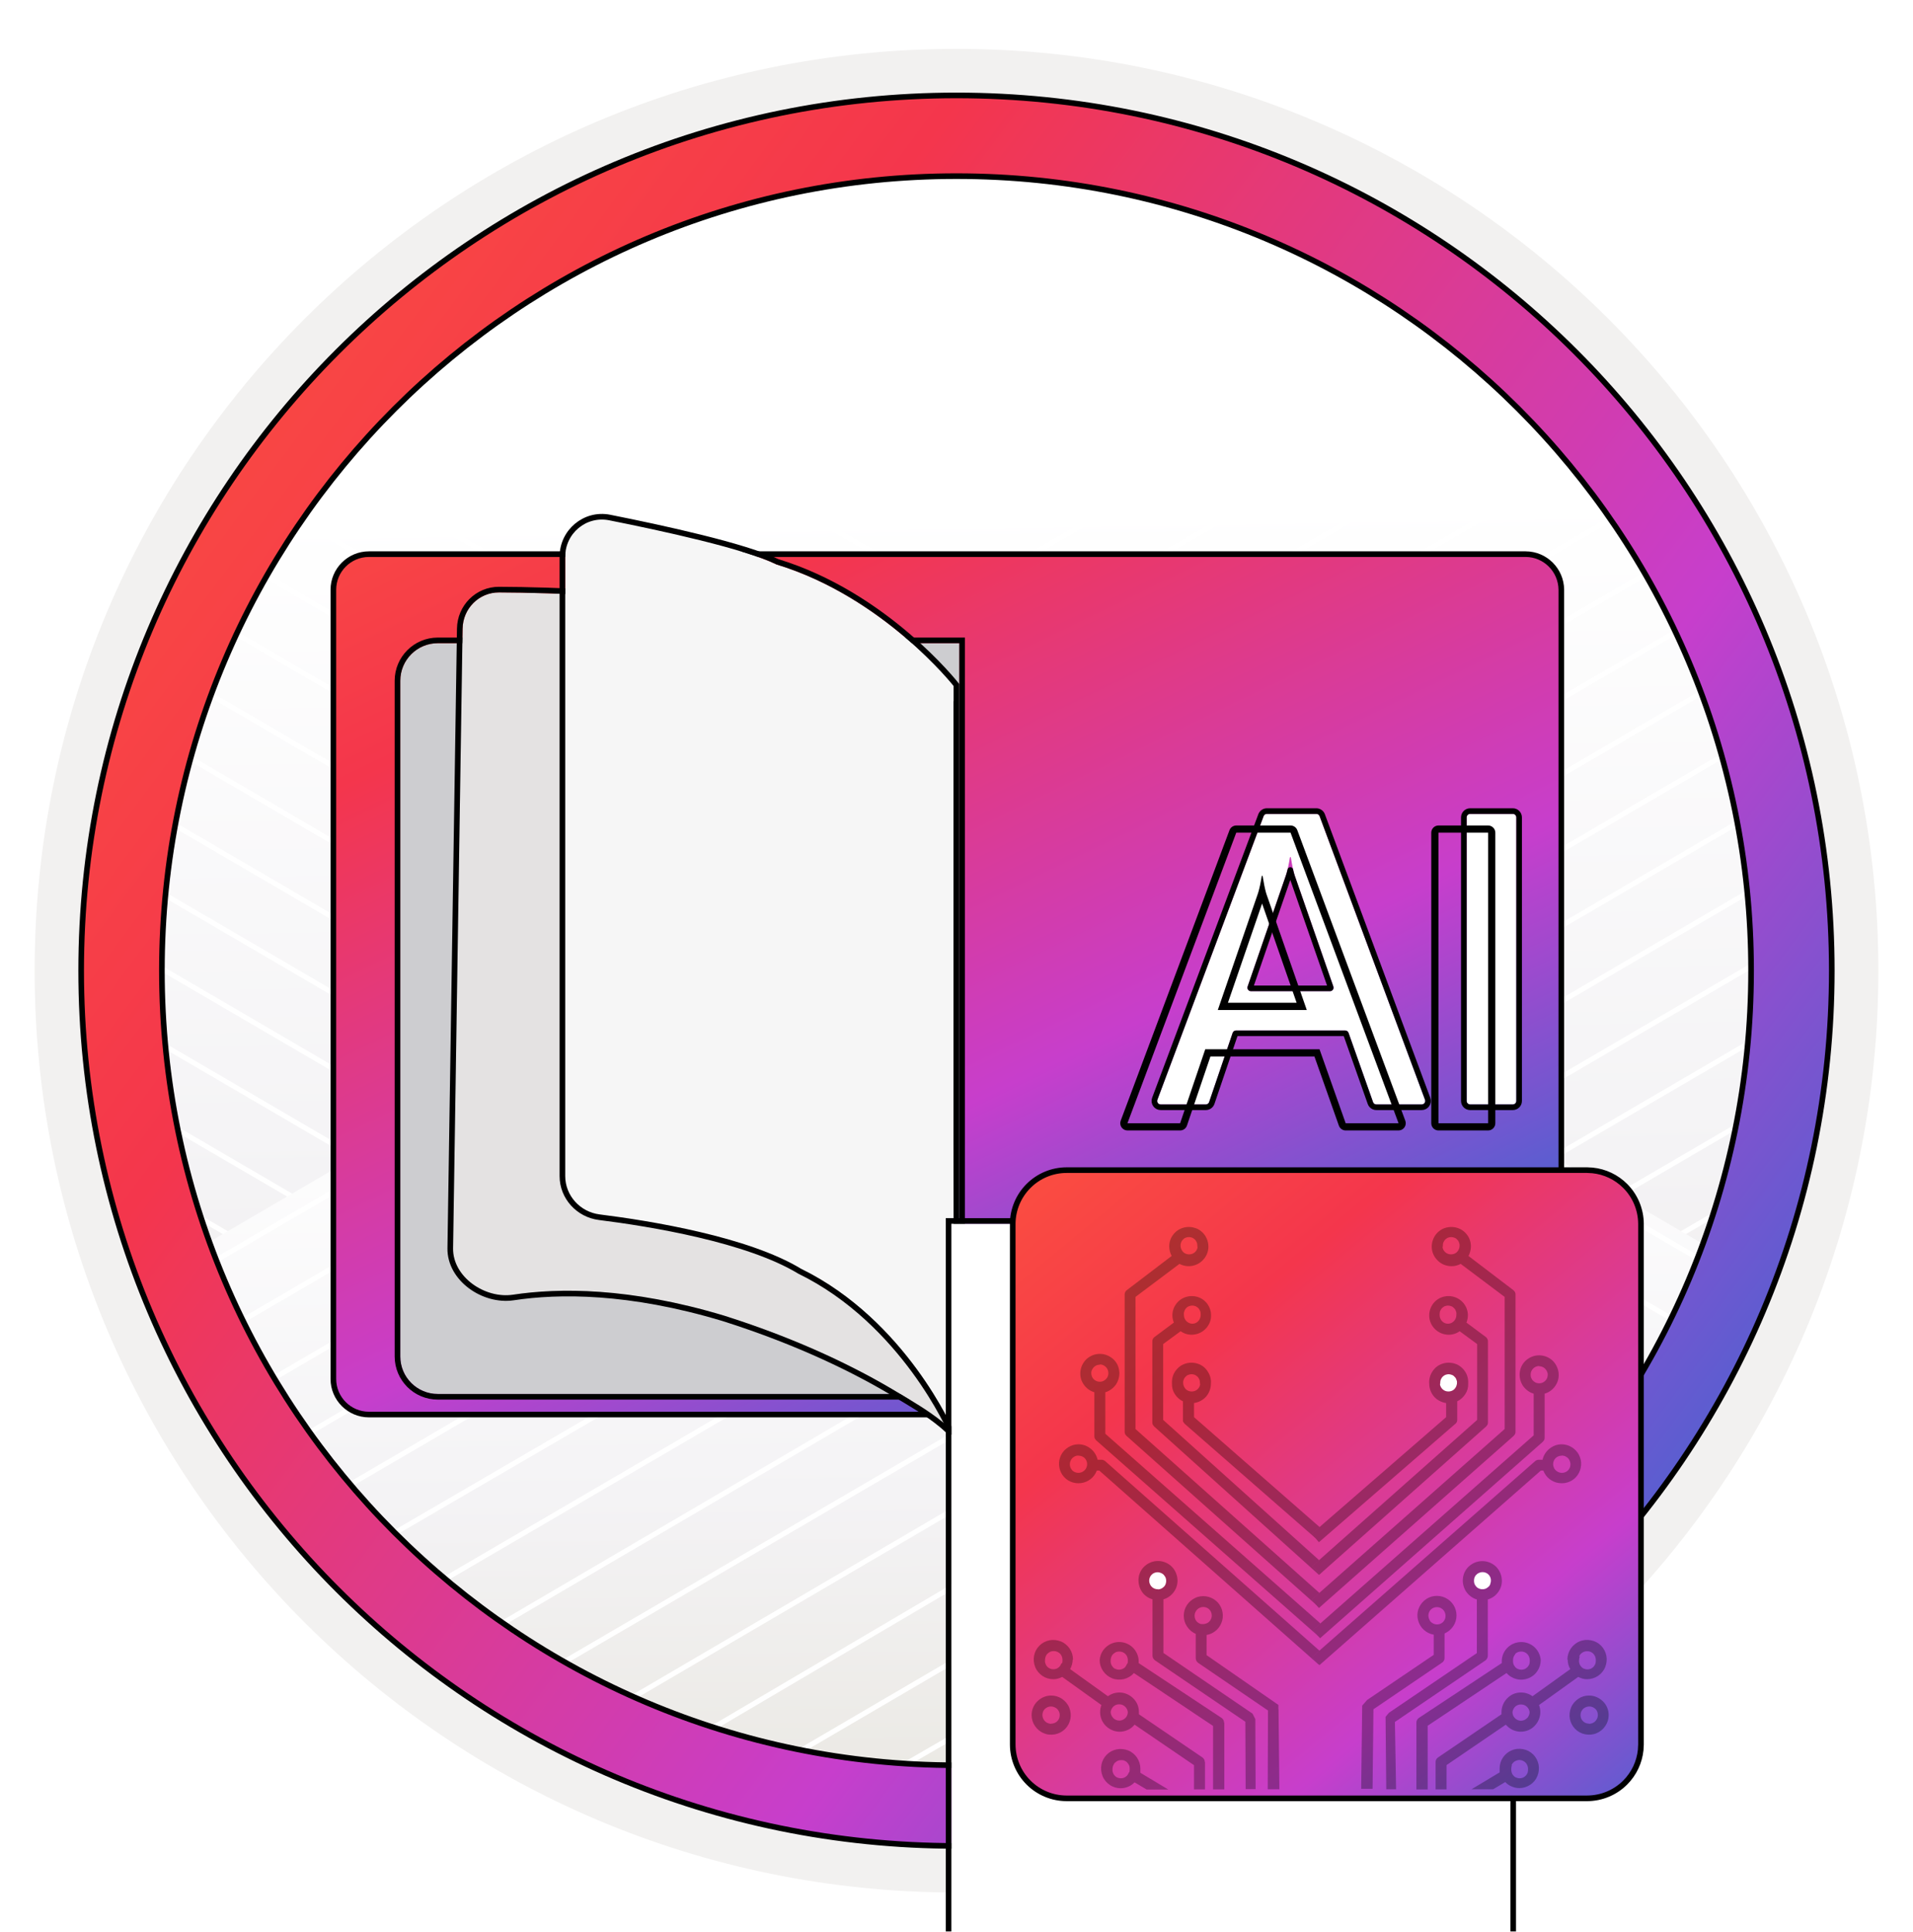 <svg width="102" height="103" viewBox="0 0 102 103" fill="none" xmlns="http://www.w3.org/2000/svg">
<path d="M7.489 35.382L51.113 9.902L94.737 35.382" stroke="white" stroke-width="0.27" stroke-miterlimit="10"/>
<path d="M7.489 31.351L51.113 5.871L94.737 31.351" stroke="white" stroke-width="0.27" stroke-miterlimit="10"/>
<path d="M7.489 68.085L51.113 93.565L94.737 68.085V34.962L83.583 18.765L51.113 5.005L22.217 15.324L7.489 34.962V68.085Z" fill="url(#paint0_linear_2430_751)"/>
<path d="M57.191 4.106L50.911 7.787L45.428 4.584" stroke="white" stroke-width="0.27" stroke-miterlimit="10"/>
<path d="M61.425 5.683L50.917 11.819L41.415 6.267" stroke="white" stroke-width="0.27" stroke-miterlimit="10"/>
<path d="M65.715 7.191L50.886 15.858L37.377 7.964" stroke="white" stroke-width="0.27" stroke-miterlimit="10"/>
<path d="M69.659 8.918L50.887 19.884L32.523 9.157" stroke="white" stroke-width="0.27" stroke-miterlimit="10"/>
<path d="M73.546 10.676L50.886 23.915L28.509 10.845" stroke="white" stroke-width="0.27" stroke-miterlimit="10"/>
<path d="M76.932 12.737L50.887 27.948L24.434 12.498" stroke="white" stroke-width="0.27" stroke-miterlimit="10"/>
<path d="M80.555 14.651L50.887 31.979L20.942 14.494" stroke="white" stroke-width="0.27" stroke-miterlimit="10"/>
<path d="M83.708 16.869L50.886 36.043L18.385 17.058" stroke="white" stroke-width="0.27" stroke-miterlimit="10"/>
<path d="M86.548 19.236L50.919 40.043L16.031 19.67" stroke="white" stroke-width="0.27" stroke-miterlimit="10"/>
<path d="M88.694 21.986L50.886 44.075L13.919 22.482" stroke="white" stroke-width="0.27" stroke-miterlimit="10"/>
<path d="M90.529 24.951L50.887 48.107L11.804 25.278" stroke="white" stroke-width="0.27" stroke-miterlimit="10"/>
<path d="M92.293 27.953L50.887 52.145L9.147 27.765" stroke="white" stroke-width="0.27" stroke-miterlimit="10"/>
<path d="M94.504 30.686L50.887 56.165L7.263 30.686" stroke="white" stroke-width="0.27" stroke-miterlimit="10"/>
<path d="M94.504 34.73L50.887 60.204L7.263 34.73" stroke="white" stroke-width="0.27" stroke-miterlimit="10"/>
<path d="M94.504 38.756L50.887 64.236L7.263 38.756" stroke="white" stroke-width="0.27" stroke-miterlimit="10"/>
<path d="M94.504 42.795L50.887 68.275L7.263 42.795" stroke="white" stroke-width="0.27" stroke-miterlimit="10"/>
<path d="M94.504 46.826L50.887 72.306L7.263 46.826" stroke="white" stroke-width="0.27" stroke-miterlimit="10"/>
<path d="M94.504 50.857L50.887 76.331L7.263 50.857" stroke="white" stroke-width="0.27" stroke-miterlimit="10"/>
<path d="M94.504 54.885L50.887 80.365L7.263 54.885" stroke="white" stroke-width="0.27" stroke-miterlimit="10"/>
<path d="M94.504 58.947L50.887 84.433L7.263 58.947" stroke="white" stroke-width="0.27" stroke-miterlimit="10"/>
<path d="M94.504 62.955L50.887 88.435L7.263 62.955" stroke="white" stroke-width="0.27" stroke-miterlimit="10"/>
<path d="M94.504 66.986L50.887 92.466L7.263 66.986" stroke="white" stroke-width="0.27" stroke-miterlimit="10"/>
<path d="M94.511 68.5L50.887 43.033L7.263 68.5L8.683 73.719L28.928 94.342L50.887 99.413L75.328 93.336L94.511 73.6V68.5Z" fill="url(#paint1_linear_2430_751)"/>
<path d="M39.616 99.079L51.113 92.435L62.545 99.227" stroke="white" stroke-width="0.27" stroke-miterlimit="10"/>
<path d="M34.824 97.955L51.094 88.434L66.362 97.54" stroke="white" stroke-width="0.27" stroke-miterlimit="10"/>
<path d="M31.983 95.686L51.132 84.408L69.942 95.558" stroke="white" stroke-width="0.27" stroke-miterlimit="10"/>
<path d="M28.812 93.399L51.101 80.344L73.699 93.516" stroke="white" stroke-width="0.27" stroke-miterlimit="10"/>
<path d="M25.701 91.174L51.113 76.338L75.948 90.884" stroke="white" stroke-width="0.27" stroke-miterlimit="10"/>
<path d="M23.078 88.734L51.112 72.306L78.965 88.547" stroke="white" stroke-width="0.27" stroke-miterlimit="10"/>
<path d="M20.428 86.125L54.411 66.279L85.459 84.482" stroke="white" stroke-width="0.27" stroke-miterlimit="10"/>
<path d="M18.326 83.321L51.088 64.248L85.001 84.079" stroke="white" stroke-width="0.27" stroke-miterlimit="10"/>
<path d="M12.852 82.561L51.112 60.209L87.16 81.357" stroke="white" stroke-width="0.27" stroke-miterlimit="10"/>
<path d="M13.759 77.99L51.114 56.152L89.763 78.813" stroke="white" stroke-width="0.27" stroke-miterlimit="10"/>
<path d="M11.887 75.072L51.113 52.145L92.378 76.006" stroke="white" stroke-width="0.27" stroke-miterlimit="10"/>
<path d="M7.489 73.594L51.113 48.107L94.737 73.594" stroke="white" stroke-width="0.27" stroke-miterlimit="10"/>
<path d="M7.489 69.555L51.113 44.082L94.737 69.555" stroke="white" stroke-width="0.27" stroke-miterlimit="10"/>
<path fill-rule="evenodd" clip-rule="evenodd" d="M96.45 51.76C96.45 76.861 76.102 97.21 51 97.21C25.899 97.21 5.55 76.861 5.55 51.76C5.55 26.658 25.899 6.31 51 6.31C76.102 6.31 96.45 26.658 96.45 51.76ZM51 2.606C78.151 2.606 100.153 24.609 100.153 51.76C100.153 78.911 78.141 100.913 51 100.913C23.849 100.913 1.847 78.901 1.847 51.76C1.847 24.609 23.849 2.606 51 2.606Z" fill="#F2F1F0"/>
<path d="M50.999 5.088C76.771 5.088 97.67 25.987 97.67 51.759C97.67 77.531 76.771 98.43 50.999 98.43C25.227 98.43 4.328 77.531 4.328 51.759C4.329 25.987 25.217 5.088 50.999 5.088ZM50.999 9.392C27.599 9.392 8.632 28.358 8.632 51.759C8.632 75.16 27.598 94.127 50.999 94.127C74.4 94.127 93.367 75.16 93.367 51.759C93.367 28.358 74.4 9.392 50.999 9.392Z" fill="url(#paint2_linear_2430_751)" stroke="black" stroke-width="0.3"/>
<path d="M78.933 51.567H72.089" stroke="white" stroke-width="0.817" stroke-miterlimit="10" stroke-linejoin="round"/>
<path d="M78.933 43.808H72.089" stroke="white" stroke-width="0.817" stroke-miterlimit="10" stroke-linejoin="round"/>
<path d="M78.933 36.039H72.089V59.315H78.926" stroke="white" stroke-width="0.817" stroke-miterlimit="10" stroke-linejoin="round"/>
<path d="M83.249 73.53C83.248 74.577 82.398 75.428 81.351 75.428H19.673C18.626 75.428 17.775 74.577 17.775 73.53V31.447C17.775 30.4 18.626 29.549 19.673 29.549H81.342C82.39 29.549 83.239 30.4 83.249 31.445V73.53Z" fill="url(#paint3_linear_2430_751)" stroke="black" stroke-width="0.3"/>
<g filter="url(#filter0_d_2430_751)">
<path d="M51.15 32.256H23.344C22.239 32.256 21.344 33.151 21.344 34.256V70.29C21.344 71.394 22.239 72.29 23.344 72.29H51.15V32.256Z" fill="#CDCDD0"/>
<path d="M51.3 32.255V32.105H51.15H23.344C22.156 32.105 21.194 33.068 21.194 34.255V70.289C21.194 71.477 22.156 72.439 23.344 72.439H51.15H51.3V72.289V32.255Z" stroke="black" stroke-width="0.3"/>
</g>
<g filter="url(#filter1_ddd_2430_751)">
<path d="M26.61 27.591C25.538 27.586 24.681 28.452 24.665 29.523L24.158 62.563C24.134 64.084 25.848 65.265 27.351 65.038C29.784 64.671 33.561 64.635 38.607 66.153C46.846 68.76 50.772 72.288 50.772 72.288V33.689C50.772 33.689 44.95 30.352 38.224 28.755C35 27.765 29.505 27.603 26.61 27.591Z" fill="#E4E2E2"/>
<path d="M50.846 33.559L50.922 33.602V33.689L50.602 71.991V72.328L50.351 72.102L50.349 72.101L50.341 72.094L50.308 72.064C50.278 72.039 50.233 72 50.172 71.95C49.415 71.328 48.538 70.828 47.702 70.326C45.7 69.124 42.67 67.596 38.563 66.296C33.538 64.785 29.784 64.822 27.374 65.186C26.577 65.306 25.733 65.054 25.092 64.576C24.451 64.098 23.995 63.381 24.008 62.561L24.515 29.521C24.533 28.369 25.453 27.436 26.61 27.44C29.5 27.452 35.014 27.614 38.264 28.61C41.637 29.411 44.782 30.648 47.082 31.684C48.233 32.202 49.173 32.67 49.826 33.009C50.152 33.179 50.407 33.316 50.58 33.411C50.667 33.458 50.733 33.495 50.778 33.52L50.829 33.549L50.842 33.556L50.845 33.558L50.846 33.559ZM50.846 33.559L50.772 33.689C50.846 33.559 50.846 33.559 50.846 33.559Z" stroke="black" stroke-width="0.3" stroke-linejoin="round"/>
</g>
<g filter="url(#filter2_ddd_2430_751)">
<path d="M32.478 23.743C31.258 23.501 30.137 24.441 30.137 25.685V58.714C30.137 59.756 30.934 60.627 31.968 60.757C34.721 61.102 39.9 61.948 42.714 63.656C48.313 66.399 50.847 72.297 50.847 72.297V32.582C50.847 32.582 47.128 27.846 41.403 26.099C39.709 25.262 35.251 24.294 32.478 23.743Z" fill="#F6F6F6"/>
<path d="M50.965 32.489L50.997 32.529V32.581V72.297L50.709 72.355L50.708 72.352L50.703 72.34C50.698 72.329 50.691 72.313 50.681 72.292C50.661 72.249 50.632 72.185 50.592 72.103C50.513 71.938 50.394 71.699 50.232 71.404C49.91 70.813 49.422 69.996 48.76 69.093C47.434 67.287 45.418 65.147 42.648 63.79L42.636 63.784C41.25 62.943 39.27 62.308 37.284 61.841C35.3 61.374 33.323 61.077 31.95 60.905C30.844 60.766 29.987 59.834 29.987 58.713V25.684C29.987 24.348 31.192 23.335 32.507 23.596C33.895 23.872 35.705 24.252 37.381 24.668C39.045 25.081 40.592 25.534 41.458 25.959C44.342 26.841 46.717 28.473 48.369 29.881C49.197 30.587 49.845 31.237 50.287 31.712C50.507 31.949 50.676 32.143 50.791 32.277C50.848 32.344 50.891 32.397 50.92 32.433L50.954 32.474L50.962 32.485L50.964 32.487L50.965 32.489ZM50.965 32.489L50.847 32.581C50.965 32.489 50.965 32.489 50.965 32.489Z" stroke="black" stroke-width="0.3"/>
</g>
<g filter="url(#filter3_ddddd_2430_751)">
<path d="M80.533 34.256C80.533 33.151 79.638 32.256 78.533 32.256H50.727V72.29H78.533C79.638 72.29 80.533 71.394 80.533 70.29V34.256Z" fill="white"/>
<path d="M50.727 32.105H50.577V32.255V72.289V72.439H50.727H78.533C79.72 72.439 80.683 71.477 80.683 70.289V34.255C80.683 33.068 79.72 32.105 78.533 32.105H50.727Z" stroke="black" stroke-width="0.3"/>
</g>
<g filter="url(#filter4_dddd_2430_751)">
<path d="M84.629 35.177L84.912 35.192C85.568 35.259 86.184 35.55 86.654 36.02C87.191 36.557 87.494 37.285 87.496 38.045V65.808L87.481 66.091C87.415 66.747 87.124 67.363 86.654 67.833C86.117 68.37 85.388 68.672 84.629 68.675H56.865C56.106 68.672 55.378 68.37 54.841 67.833C54.304 67.296 54 66.567 53.998 65.808V38.044C54 37.284 54.304 36.557 54.841 36.02C55.378 35.482 56.106 35.179 56.866 35.177H84.629Z" fill="url(#paint4_linear_2430_751)" stroke="black" stroke-width="0.3"/>
<path d="M61.728 57.647C62.047 57.647 62.305 57.388 62.305 57.07C62.305 56.751 62.047 56.493 61.728 56.493C61.409 56.493 61.151 56.751 61.151 57.07C61.151 57.388 61.409 57.647 61.728 57.647Z" fill="white"/>
<path d="M77.246 47.089C77.565 47.089 77.823 46.831 77.823 46.512C77.823 46.194 77.565 45.935 77.246 45.935C76.928 45.935 76.669 46.194 76.669 46.512C76.669 46.831 76.928 47.089 77.246 47.089Z" fill="white"/>
<path d="M79.046 57.648C79.364 57.648 79.623 57.389 79.623 57.071C79.623 56.752 79.364 56.494 79.046 56.494C78.727 56.494 78.469 56.752 78.469 57.071C78.469 57.389 78.727 57.648 79.046 57.648Z" fill="white"/>
<path d="M63.173 48.712C63.173 48.712 63.119 48.65 63.096 48.612C63.073 48.573 63.073 48.535 63.073 48.489V47.504C62.896 47.42 62.75 47.289 62.642 47.12C62.534 46.958 62.48 46.766 62.488 46.566C62.48 46.42 62.496 46.282 62.542 46.143C62.588 46.005 62.665 45.882 62.765 45.774C62.865 45.666 62.98 45.582 63.111 45.528C63.242 45.474 63.388 45.443 63.526 45.443C63.665 45.443 63.811 45.474 63.942 45.528C64.072 45.582 64.195 45.666 64.288 45.774C64.388 45.882 64.457 46.005 64.511 46.143C64.557 46.282 64.58 46.42 64.564 46.566C64.564 46.82 64.472 47.058 64.311 47.251C64.141 47.443 63.911 47.558 63.665 47.596V48.35L70.501 54.333L70.117 54.779L63.165 48.704L63.173 48.712ZM63.98 46.574C63.98 46.512 63.98 46.443 63.965 46.382C63.942 46.32 63.911 46.266 63.872 46.212C63.826 46.166 63.78 46.128 63.719 46.097C63.657 46.074 63.596 46.059 63.534 46.059C63.472 46.059 63.403 46.074 63.349 46.097C63.288 46.12 63.242 46.158 63.196 46.212C63.15 46.258 63.119 46.32 63.103 46.382C63.08 46.443 63.08 46.505 63.088 46.574C63.103 46.689 63.157 46.789 63.234 46.866C63.319 46.943 63.426 46.981 63.542 46.981C63.657 46.981 63.765 46.943 63.849 46.866C63.934 46.789 63.988 46.689 63.995 46.574H63.98Z" fill="url(#paint5_linear_2430_751)"/>
<path d="M63.173 48.712C63.173 48.712 63.119 48.65 63.096 48.612C63.073 48.573 63.073 48.535 63.073 48.489V47.504C62.896 47.42 62.75 47.289 62.642 47.12C62.534 46.958 62.48 46.766 62.488 46.566C62.48 46.42 62.496 46.282 62.542 46.143C62.588 46.005 62.665 45.882 62.765 45.774C62.865 45.666 62.98 45.582 63.111 45.528C63.242 45.474 63.388 45.443 63.526 45.443C63.665 45.443 63.811 45.474 63.942 45.528C64.072 45.582 64.195 45.666 64.288 45.774C64.388 45.882 64.457 46.005 64.511 46.143C64.557 46.282 64.58 46.42 64.564 46.566C64.564 46.82 64.472 47.058 64.311 47.251C64.141 47.443 63.911 47.558 63.665 47.596V48.35L70.501 54.333L70.117 54.779L63.165 48.704L63.173 48.712ZM63.98 46.574C63.98 46.512 63.98 46.443 63.965 46.382C63.942 46.32 63.911 46.266 63.872 46.212C63.826 46.166 63.78 46.128 63.719 46.097C63.657 46.074 63.596 46.059 63.534 46.059C63.472 46.059 63.403 46.074 63.349 46.097C63.288 46.12 63.242 46.158 63.196 46.212C63.15 46.258 63.119 46.32 63.103 46.382C63.08 46.443 63.08 46.505 63.088 46.574C63.103 46.689 63.157 46.789 63.234 46.866C63.319 46.943 63.426 46.981 63.542 46.981C63.657 46.981 63.765 46.943 63.849 46.866C63.934 46.789 63.988 46.689 63.995 46.574H63.98Z" fill="black" fill-opacity="0.3"/>
<path d="M61.542 48.85C61.542 48.85 61.489 48.789 61.465 48.75C61.45 48.712 61.442 48.673 61.442 48.627V44.306C61.442 44.259 61.45 44.213 61.473 44.175C61.496 44.136 61.519 44.098 61.558 44.075L62.588 43.306C62.542 43.183 62.511 43.052 62.511 42.921C62.511 42.691 62.588 42.468 62.734 42.283C62.88 42.099 63.08 41.975 63.303 41.922C63.526 41.868 63.765 41.891 63.972 41.983C64.18 42.075 64.357 42.245 64.457 42.444C64.564 42.652 64.595 42.883 64.557 43.114C64.511 43.344 64.395 43.544 64.218 43.698C64.041 43.852 63.826 43.936 63.596 43.952C63.365 43.967 63.134 43.898 62.95 43.767L62.019 44.452V48.496L70.732 56.333L70.332 56.763L61.535 48.843L61.542 48.85ZM63.557 43.367C63.619 43.367 63.68 43.36 63.734 43.337C63.788 43.313 63.842 43.283 63.88 43.237C63.926 43.198 63.957 43.144 63.98 43.09C64.003 43.037 64.019 42.975 64.019 42.914C64.019 42.852 64.019 42.783 64.003 42.721C63.98 42.66 63.949 42.606 63.911 42.552C63.865 42.506 63.819 42.468 63.757 42.437C63.696 42.414 63.634 42.398 63.572 42.398C63.511 42.398 63.442 42.414 63.388 42.437C63.326 42.46 63.273 42.498 63.234 42.552C63.188 42.598 63.157 42.66 63.142 42.721C63.119 42.783 63.119 42.844 63.126 42.914C63.126 42.975 63.142 43.037 63.165 43.09C63.188 43.144 63.226 43.198 63.265 43.237C63.311 43.275 63.357 43.313 63.419 43.337C63.472 43.36 63.534 43.367 63.596 43.367H63.557Z" fill="url(#paint6_linear_2430_751)"/>
<path d="M61.542 48.85C61.542 48.85 61.489 48.789 61.465 48.75C61.45 48.712 61.442 48.673 61.442 48.627V44.306C61.442 44.259 61.45 44.213 61.473 44.175C61.496 44.136 61.519 44.098 61.558 44.075L62.588 43.306C62.542 43.183 62.511 43.052 62.511 42.921C62.511 42.691 62.588 42.468 62.734 42.283C62.88 42.099 63.08 41.975 63.303 41.922C63.526 41.868 63.765 41.891 63.972 41.983C64.18 42.075 64.357 42.245 64.457 42.444C64.564 42.652 64.595 42.883 64.557 43.114C64.511 43.344 64.395 43.544 64.218 43.698C64.041 43.852 63.826 43.936 63.596 43.952C63.365 43.967 63.134 43.898 62.95 43.767L62.019 44.452V48.496L70.732 56.333L70.332 56.763L61.535 48.843L61.542 48.85ZM63.557 43.367C63.619 43.367 63.68 43.36 63.734 43.337C63.788 43.313 63.842 43.283 63.88 43.237C63.926 43.198 63.957 43.144 63.98 43.09C64.003 43.037 64.019 42.975 64.019 42.914C64.019 42.852 64.019 42.783 64.003 42.721C63.98 42.66 63.949 42.606 63.911 42.552C63.865 42.506 63.819 42.468 63.757 42.437C63.696 42.414 63.634 42.398 63.572 42.398C63.511 42.398 63.442 42.414 63.388 42.437C63.326 42.46 63.273 42.498 63.234 42.552C63.188 42.598 63.157 42.66 63.142 42.721C63.119 42.783 63.119 42.844 63.126 42.914C63.126 42.975 63.142 43.037 63.165 43.09C63.188 43.144 63.226 43.198 63.265 43.237C63.311 43.275 63.357 43.313 63.419 43.337C63.472 43.36 63.534 43.367 63.596 43.367H63.557Z" fill="black" fill-opacity="0.3"/>
<path d="M60.066 49.35C60.066 49.35 60.012 49.289 59.989 49.25C59.974 49.212 59.966 49.173 59.966 49.127V41.806C59.966 41.76 59.974 41.714 59.997 41.676C60.02 41.637 60.051 41.599 60.081 41.576L62.473 39.753C62.388 39.599 62.35 39.43 62.342 39.253C62.342 39.023 62.411 38.8 62.55 38.623C62.688 38.438 62.88 38.307 63.103 38.246C63.327 38.184 63.557 38.2 63.773 38.277C63.988 38.361 64.165 38.515 64.28 38.707C64.395 38.9 64.449 39.13 64.426 39.361C64.403 39.592 64.303 39.799 64.142 39.968C63.988 40.138 63.78 40.245 63.55 40.284C63.327 40.322 63.096 40.284 62.888 40.176L60.543 41.937V48.981L70.732 58.063L70.34 58.501L60.066 49.35ZM63.842 39.261C63.842 39.2 63.842 39.13 63.826 39.069C63.803 39.007 63.773 38.953 63.734 38.9C63.688 38.853 63.642 38.815 63.58 38.784C63.519 38.761 63.457 38.746 63.396 38.746C63.334 38.746 63.265 38.761 63.211 38.784C63.15 38.807 63.103 38.846 63.057 38.9C63.011 38.946 62.98 39.007 62.965 39.069C62.942 39.13 62.942 39.192 62.95 39.261C62.965 39.376 63.019 39.476 63.096 39.553C63.18 39.63 63.288 39.669 63.403 39.669C63.519 39.669 63.626 39.63 63.711 39.553C63.796 39.476 63.849 39.376 63.857 39.261H63.842Z" fill="url(#paint7_linear_2430_751)"/>
<path d="M60.066 49.35C60.066 49.35 60.012 49.289 59.989 49.25C59.974 49.212 59.966 49.173 59.966 49.127V41.806C59.966 41.76 59.974 41.714 59.997 41.676C60.02 41.637 60.051 41.599 60.081 41.576L62.473 39.753C62.388 39.599 62.35 39.43 62.342 39.253C62.342 39.023 62.411 38.8 62.55 38.623C62.688 38.438 62.88 38.307 63.103 38.246C63.327 38.184 63.557 38.2 63.773 38.277C63.988 38.361 64.165 38.515 64.28 38.707C64.395 38.9 64.449 39.13 64.426 39.361C64.403 39.592 64.303 39.799 64.142 39.968C63.988 40.138 63.78 40.245 63.55 40.284C63.327 40.322 63.096 40.284 62.888 40.176L60.543 41.937V48.981L70.732 58.063L70.34 58.501L60.066 49.35ZM63.842 39.261C63.842 39.2 63.842 39.13 63.826 39.069C63.803 39.007 63.773 38.953 63.734 38.9C63.688 38.853 63.642 38.815 63.58 38.784C63.519 38.761 63.457 38.746 63.396 38.746C63.334 38.746 63.265 38.761 63.211 38.784C63.15 38.807 63.103 38.846 63.057 38.9C63.011 38.946 62.98 39.007 62.965 39.069C62.942 39.13 62.942 39.192 62.95 39.261C62.965 39.376 63.019 39.476 63.096 39.553C63.18 39.63 63.288 39.669 63.403 39.669C63.519 39.669 63.626 39.63 63.711 39.553C63.796 39.476 63.849 39.376 63.857 39.261H63.842Z" fill="black" fill-opacity="0.3"/>
<path d="M58.935 49.235L70.708 59.617L70.324 60.055L58.451 49.589C58.451 49.589 58.397 49.528 58.374 49.489C58.358 49.451 58.351 49.412 58.351 49.366V47.021C58.112 46.951 57.905 46.798 57.766 46.582C57.628 46.375 57.574 46.121 57.612 45.867C57.651 45.621 57.774 45.39 57.959 45.229C58.151 45.067 58.389 44.975 58.643 44.975C58.897 44.975 59.135 45.067 59.327 45.229C59.52 45.39 59.643 45.621 59.673 45.867C59.712 46.113 59.65 46.367 59.52 46.582C59.381 46.79 59.174 46.951 58.935 47.021V46.99V49.235ZM58.643 45.552C58.551 45.552 58.466 45.575 58.389 45.629C58.312 45.682 58.258 45.752 58.22 45.836C58.182 45.921 58.174 46.013 58.197 46.098C58.212 46.19 58.258 46.267 58.32 46.328C58.382 46.39 58.466 46.436 58.551 46.452C58.643 46.467 58.735 46.459 58.812 46.428C58.897 46.39 58.966 46.336 59.02 46.259C59.074 46.182 59.097 46.098 59.097 46.005C59.097 45.944 59.089 45.883 59.066 45.829C59.043 45.775 59.012 45.721 58.966 45.675C58.92 45.629 58.874 45.598 58.82 45.575C58.766 45.552 58.705 45.536 58.643 45.536V45.552Z" fill="url(#paint8_linear_2430_751)"/>
<path d="M58.935 49.235L70.708 59.617L70.324 60.055L58.451 49.589C58.451 49.589 58.397 49.528 58.374 49.489C58.358 49.451 58.351 49.412 58.351 49.366V47.021C58.112 46.951 57.905 46.798 57.766 46.582C57.628 46.375 57.574 46.121 57.612 45.867C57.651 45.621 57.774 45.39 57.959 45.229C58.151 45.067 58.389 44.975 58.643 44.975C58.897 44.975 59.135 45.067 59.327 45.229C59.52 45.39 59.643 45.621 59.673 45.867C59.712 46.113 59.65 46.367 59.52 46.582C59.381 46.79 59.174 46.951 58.935 47.021V46.99V49.235ZM58.643 45.552C58.551 45.552 58.466 45.575 58.389 45.629C58.312 45.682 58.258 45.752 58.22 45.836C58.182 45.921 58.174 46.013 58.197 46.098C58.212 46.19 58.258 46.267 58.32 46.328C58.382 46.39 58.466 46.436 58.551 46.452C58.643 46.467 58.735 46.459 58.812 46.428C58.897 46.39 58.966 46.336 59.02 46.259C59.074 46.182 59.097 46.098 59.097 46.005C59.097 45.944 59.089 45.883 59.066 45.829C59.043 45.775 59.012 45.721 58.966 45.675C58.92 45.629 58.874 45.598 58.82 45.575C58.766 45.552 58.705 45.536 58.643 45.536V45.552Z" fill="black" fill-opacity="0.3"/>
<path d="M58.52 50.619H58.72C58.72 50.619 58.789 50.619 58.828 50.635C58.858 50.65 58.889 50.665 58.92 50.688L70.709 61.116L70.316 61.547L58.612 51.196H58.482C58.412 51.373 58.305 51.534 58.151 51.65C58.005 51.765 57.828 51.842 57.636 51.865C57.444 51.888 57.259 51.865 57.082 51.788C56.905 51.711 56.759 51.588 56.651 51.434C56.544 51.281 56.482 51.096 56.467 50.904C56.452 50.712 56.498 50.527 56.582 50.358C56.667 50.188 56.805 50.05 56.967 49.95C57.128 49.85 57.313 49.796 57.505 49.796C57.743 49.796 57.966 49.881 58.151 50.027C58.336 50.173 58.466 50.381 58.52 50.604V50.619ZM57.505 50.396C57.413 50.396 57.328 50.419 57.251 50.473C57.174 50.519 57.113 50.596 57.082 50.681C57.044 50.765 57.036 50.858 57.051 50.95C57.067 51.042 57.113 51.119 57.174 51.188C57.236 51.25 57.321 51.296 57.413 51.311C57.505 51.327 57.597 51.319 57.682 51.281C57.767 51.242 57.836 51.188 57.889 51.111C57.936 51.034 57.966 50.942 57.966 50.858C57.966 50.734 57.92 50.619 57.836 50.535C57.751 50.45 57.636 50.404 57.513 50.404L57.505 50.396Z" fill="url(#paint9_linear_2430_751)"/>
<path d="M58.52 50.619H58.72C58.72 50.619 58.789 50.619 58.828 50.635C58.858 50.65 58.889 50.665 58.92 50.688L70.709 61.116L70.316 61.547L58.612 51.196H58.482C58.412 51.373 58.305 51.534 58.151 51.65C58.005 51.765 57.828 51.842 57.636 51.865C57.444 51.888 57.259 51.865 57.082 51.788C56.905 51.711 56.759 51.588 56.651 51.434C56.544 51.281 56.482 51.096 56.467 50.904C56.452 50.712 56.498 50.527 56.582 50.358C56.667 50.188 56.805 50.05 56.967 49.95C57.128 49.85 57.313 49.796 57.505 49.796C57.743 49.796 57.966 49.881 58.151 50.027C58.336 50.173 58.466 50.381 58.52 50.604V50.619ZM57.505 50.396C57.413 50.396 57.328 50.419 57.251 50.473C57.174 50.519 57.113 50.596 57.082 50.681C57.044 50.765 57.036 50.858 57.051 50.95C57.067 51.042 57.113 51.119 57.174 51.188C57.236 51.25 57.321 51.296 57.413 51.311C57.505 51.327 57.597 51.319 57.682 51.281C57.767 51.242 57.836 51.188 57.889 51.111C57.936 51.034 57.966 50.942 57.966 50.858C57.966 50.734 57.92 50.619 57.836 50.535C57.751 50.45 57.636 50.404 57.513 50.404L57.505 50.396Z" fill="black" fill-opacity="0.3"/>
<path d="M77.598 48.712C77.598 48.712 77.652 48.65 77.675 48.612C77.691 48.574 77.698 48.535 77.698 48.489V47.505C77.875 47.42 78.021 47.289 78.129 47.12C78.237 46.959 78.29 46.766 78.283 46.566C78.29 46.42 78.275 46.282 78.229 46.144C78.183 46.005 78.106 45.882 78.006 45.774C77.906 45.667 77.791 45.582 77.66 45.528C77.529 45.474 77.383 45.444 77.245 45.444C77.106 45.444 76.96 45.474 76.829 45.528C76.699 45.582 76.576 45.667 76.483 45.774C76.383 45.882 76.314 46.005 76.26 46.144C76.214 46.282 76.191 46.42 76.206 46.566C76.206 46.82 76.299 47.059 76.46 47.251C76.629 47.443 76.86 47.559 77.106 47.597V48.35L69.939 54.572L70.324 55.018L77.598 48.704V48.712ZM76.791 46.574C76.791 46.513 76.791 46.443 76.806 46.382C76.829 46.32 76.86 46.267 76.898 46.213C76.945 46.167 76.991 46.128 77.052 46.097C77.114 46.074 77.175 46.059 77.237 46.059C77.298 46.059 77.368 46.074 77.421 46.097C77.483 46.12 77.529 46.159 77.575 46.213C77.621 46.259 77.652 46.32 77.668 46.382C77.691 46.443 77.691 46.505 77.683 46.574C77.668 46.69 77.614 46.789 77.537 46.866C77.452 46.943 77.344 46.982 77.229 46.982C77.114 46.982 77.006 46.943 76.922 46.866C76.837 46.789 76.783 46.69 76.775 46.574H76.791Z" fill="url(#paint10_linear_2430_751)"/>
<path d="M77.598 48.712C77.598 48.712 77.652 48.65 77.675 48.612C77.691 48.574 77.698 48.535 77.698 48.489V47.505C77.875 47.42 78.021 47.289 78.129 47.12C78.237 46.959 78.29 46.766 78.283 46.566C78.29 46.42 78.275 46.282 78.229 46.144C78.183 46.005 78.106 45.882 78.006 45.774C77.906 45.667 77.791 45.582 77.66 45.528C77.529 45.474 77.383 45.444 77.245 45.444C77.106 45.444 76.96 45.474 76.829 45.528C76.699 45.582 76.576 45.667 76.483 45.774C76.383 45.882 76.314 46.005 76.26 46.144C76.214 46.282 76.191 46.42 76.206 46.566C76.206 46.82 76.299 47.059 76.46 47.251C76.629 47.443 76.86 47.559 77.106 47.597V48.35L69.939 54.572L70.324 55.018L77.598 48.704V48.712ZM76.791 46.574C76.791 46.513 76.791 46.443 76.806 46.382C76.829 46.32 76.86 46.267 76.898 46.213C76.945 46.167 76.991 46.128 77.052 46.097C77.114 46.074 77.175 46.059 77.237 46.059C77.298 46.059 77.368 46.074 77.421 46.097C77.483 46.12 77.529 46.159 77.575 46.213C77.621 46.259 77.652 46.32 77.668 46.382C77.691 46.443 77.691 46.505 77.683 46.574C77.668 46.69 77.614 46.789 77.537 46.866C77.452 46.943 77.344 46.982 77.229 46.982C77.114 46.982 77.006 46.943 76.922 46.866C76.837 46.789 76.783 46.69 76.775 46.574H76.791Z" fill="black" fill-opacity="0.3"/>
<path d="M79.236 48.851C79.236 48.851 79.29 48.789 79.313 48.751C79.329 48.712 79.336 48.674 79.336 48.628V44.306C79.336 44.26 79.329 44.214 79.305 44.175C79.282 44.137 79.259 44.098 79.221 44.075L78.19 43.306C78.237 43.183 78.267 43.053 78.267 42.922C78.267 42.691 78.19 42.468 78.044 42.283C77.898 42.099 77.698 41.976 77.475 41.922C77.252 41.868 77.014 41.891 76.806 41.984C76.599 42.076 76.422 42.245 76.322 42.445C76.214 42.653 76.183 42.883 76.222 43.114C76.268 43.345 76.383 43.545 76.56 43.698C76.737 43.852 76.952 43.937 77.183 43.952C77.414 43.968 77.644 43.898 77.829 43.768L78.76 44.452V48.497L69.97 56.294L70.37 56.725L79.244 48.843L79.236 48.851ZM77.222 43.368C77.16 43.368 77.106 43.36 77.045 43.337C76.991 43.314 76.937 43.283 76.898 43.237C76.852 43.199 76.822 43.145 76.799 43.091C76.775 43.037 76.76 42.976 76.76 42.914C76.76 42.852 76.76 42.783 76.775 42.722C76.799 42.66 76.829 42.606 76.868 42.553C76.914 42.507 76.96 42.468 77.022 42.437C77.083 42.414 77.145 42.399 77.206 42.399C77.268 42.399 77.337 42.414 77.391 42.437C77.452 42.46 77.498 42.499 77.544 42.553C77.591 42.599 77.621 42.66 77.637 42.722C77.66 42.783 77.66 42.845 77.652 42.914C77.652 42.976 77.637 43.037 77.614 43.091C77.591 43.145 77.552 43.199 77.514 43.237C77.468 43.276 77.421 43.314 77.36 43.337C77.306 43.36 77.245 43.368 77.183 43.368H77.222Z" fill="url(#paint11_linear_2430_751)"/>
<path d="M79.236 48.851C79.236 48.851 79.29 48.789 79.313 48.751C79.329 48.712 79.336 48.674 79.336 48.628V44.306C79.336 44.26 79.329 44.214 79.305 44.175C79.282 44.137 79.259 44.098 79.221 44.075L78.19 43.306C78.237 43.183 78.267 43.053 78.267 42.922C78.267 42.691 78.19 42.468 78.044 42.283C77.898 42.099 77.698 41.976 77.475 41.922C77.252 41.868 77.014 41.891 76.806 41.984C76.599 42.076 76.422 42.245 76.322 42.445C76.214 42.653 76.183 42.883 76.222 43.114C76.268 43.345 76.383 43.545 76.56 43.698C76.737 43.852 76.952 43.937 77.183 43.952C77.414 43.968 77.644 43.898 77.829 43.768L78.76 44.452V48.497L69.97 56.294L70.37 56.725L79.244 48.843L79.236 48.851ZM77.222 43.368C77.16 43.368 77.106 43.36 77.045 43.337C76.991 43.314 76.937 43.283 76.898 43.237C76.852 43.199 76.822 43.145 76.799 43.091C76.775 43.037 76.76 42.976 76.76 42.914C76.76 42.852 76.76 42.783 76.775 42.722C76.799 42.66 76.829 42.606 76.868 42.553C76.914 42.507 76.96 42.468 77.022 42.437C77.083 42.414 77.145 42.399 77.206 42.399C77.268 42.399 77.337 42.414 77.391 42.437C77.452 42.46 77.498 42.499 77.544 42.553C77.591 42.599 77.621 42.66 77.637 42.722C77.66 42.783 77.66 42.845 77.652 42.914C77.652 42.976 77.637 43.037 77.614 43.091C77.591 43.145 77.552 43.199 77.514 43.237C77.468 43.276 77.421 43.314 77.36 43.337C77.306 43.36 77.245 43.368 77.183 43.368H77.222Z" fill="black" fill-opacity="0.3"/>
<path d="M80.705 49.351C80.705 49.351 80.759 49.289 80.782 49.251C80.798 49.212 80.805 49.174 80.805 49.128V41.807C80.805 41.761 80.798 41.715 80.775 41.676C80.751 41.638 80.721 41.599 80.69 41.576L78.298 39.754C78.383 39.6 78.421 39.431 78.429 39.254C78.429 39.023 78.36 38.8 78.221 38.623C78.083 38.439 77.891 38.308 77.668 38.246C77.445 38.185 77.214 38.2 76.999 38.277C76.783 38.362 76.607 38.516 76.491 38.708C76.376 38.9 76.322 39.131 76.345 39.361C76.368 39.592 76.468 39.8 76.63 39.969C76.783 40.138 76.991 40.246 77.222 40.284C77.445 40.323 77.675 40.284 77.883 40.176L80.228 41.938V48.981L69.932 58.086L70.324 58.525L80.705 49.351ZM76.93 39.261C76.93 39.2 76.93 39.131 76.945 39.069C76.968 39.008 76.999 38.954 77.037 38.9C77.083 38.854 77.129 38.815 77.191 38.785C77.252 38.762 77.314 38.746 77.376 38.746C77.437 38.746 77.506 38.762 77.56 38.785C77.622 38.808 77.668 38.846 77.714 38.9C77.76 38.946 77.791 39.008 77.806 39.069C77.829 39.131 77.829 39.192 77.822 39.261C77.806 39.377 77.752 39.477 77.675 39.554C77.591 39.63 77.483 39.669 77.368 39.669C77.252 39.669 77.145 39.63 77.06 39.554C76.976 39.477 76.922 39.377 76.914 39.261H76.93Z" fill="url(#paint12_linear_2430_751)"/>
<path d="M80.705 49.351C80.705 49.351 80.759 49.289 80.782 49.251C80.798 49.212 80.805 49.174 80.805 49.128V41.807C80.805 41.761 80.798 41.715 80.775 41.676C80.751 41.638 80.721 41.599 80.69 41.576L78.298 39.754C78.383 39.6 78.421 39.431 78.429 39.254C78.429 39.023 78.36 38.8 78.221 38.623C78.083 38.439 77.891 38.308 77.668 38.246C77.445 38.185 77.214 38.2 76.999 38.277C76.783 38.362 76.607 38.516 76.491 38.708C76.376 38.9 76.322 39.131 76.345 39.361C76.368 39.592 76.468 39.8 76.63 39.969C76.783 40.138 76.991 40.246 77.222 40.284C77.445 40.323 77.675 40.284 77.883 40.176L80.228 41.938V48.981L69.932 58.086L70.324 58.525L80.705 49.351ZM76.93 39.261C76.93 39.2 76.93 39.131 76.945 39.069C76.968 39.008 76.999 38.954 77.037 38.9C77.083 38.854 77.129 38.815 77.191 38.785C77.252 38.762 77.314 38.746 77.376 38.746C77.437 38.746 77.506 38.762 77.56 38.785C77.622 38.808 77.668 38.846 77.714 38.9C77.76 38.946 77.791 39.008 77.806 39.069C77.829 39.131 77.829 39.192 77.822 39.261C77.806 39.377 77.752 39.477 77.675 39.554C77.591 39.63 77.483 39.669 77.368 39.669C77.252 39.669 77.145 39.63 77.06 39.554C76.976 39.477 76.922 39.377 76.914 39.261H76.93Z" fill="black" fill-opacity="0.3"/>
<path d="M81.774 49.32L70.001 59.701L70.385 60.139L82.258 49.666C82.258 49.666 82.312 49.604 82.335 49.566C82.351 49.527 82.359 49.489 82.359 49.443V47.097C82.597 47.028 82.805 46.874 82.943 46.659C83.081 46.451 83.135 46.198 83.097 45.944C83.058 45.698 82.935 45.467 82.751 45.306C82.558 45.144 82.32 45.052 82.066 45.052C81.812 45.052 81.574 45.144 81.382 45.306C81.19 45.467 81.067 45.698 81.036 45.944C80.997 46.19 81.059 46.444 81.19 46.659C81.328 46.867 81.536 47.028 81.774 47.097V47.067V49.32ZM82.066 45.636C82.159 45.636 82.243 45.659 82.32 45.713C82.397 45.767 82.451 45.836 82.489 45.921C82.528 46.005 82.535 46.098 82.512 46.182C82.497 46.275 82.451 46.352 82.389 46.413C82.328 46.474 82.243 46.521 82.159 46.536C82.066 46.551 81.974 46.544 81.897 46.513C81.812 46.474 81.743 46.421 81.689 46.344C81.636 46.267 81.613 46.182 81.613 46.09C81.613 46.029 81.62 45.967 81.643 45.913C81.666 45.859 81.697 45.806 81.743 45.759C81.789 45.713 81.836 45.682 81.889 45.659C81.943 45.636 82.005 45.621 82.066 45.621V45.636Z" fill="url(#paint13_linear_2430_751)"/>
<path d="M81.774 49.32L70.001 59.701L70.385 60.139L82.258 49.666C82.258 49.666 82.312 49.604 82.335 49.566C82.351 49.527 82.359 49.489 82.359 49.443V47.097C82.597 47.028 82.805 46.874 82.943 46.659C83.081 46.451 83.135 46.198 83.097 45.944C83.058 45.698 82.935 45.467 82.751 45.306C82.558 45.144 82.32 45.052 82.066 45.052C81.812 45.052 81.574 45.144 81.382 45.306C81.19 45.467 81.067 45.698 81.036 45.944C80.997 46.19 81.059 46.444 81.19 46.659C81.328 46.867 81.536 47.028 81.774 47.097V47.067V49.32ZM82.066 45.636C82.159 45.636 82.243 45.659 82.32 45.713C82.397 45.767 82.451 45.836 82.489 45.921C82.528 46.005 82.535 46.098 82.512 46.182C82.497 46.275 82.451 46.352 82.389 46.413C82.328 46.474 82.243 46.521 82.159 46.536C82.066 46.551 81.974 46.544 81.897 46.513C81.812 46.474 81.743 46.421 81.689 46.344C81.636 46.267 81.613 46.182 81.613 46.09C81.613 46.029 81.62 45.967 81.643 45.913C81.666 45.859 81.697 45.806 81.743 45.759C81.789 45.713 81.836 45.682 81.889 45.659C81.943 45.636 82.005 45.621 82.066 45.621V45.636Z" fill="black" fill-opacity="0.3"/>
<path d="M82.258 50.62H82.058C82.058 50.62 81.989 50.62 81.951 50.635C81.92 50.65 81.889 50.666 81.858 50.689L69.962 61.139L70.354 61.57L82.158 51.196H82.289C82.358 51.373 82.466 51.535 82.62 51.65C82.766 51.765 82.943 51.842 83.135 51.865C83.327 51.888 83.512 51.865 83.689 51.788C83.865 51.712 84.011 51.589 84.119 51.435C84.227 51.281 84.288 51.096 84.304 50.904C84.319 50.712 84.273 50.527 84.188 50.358C84.104 50.189 83.965 50.05 83.804 49.951C83.642 49.851 83.458 49.797 83.266 49.797C83.027 49.797 82.804 49.881 82.62 50.028C82.435 50.174 82.304 50.381 82.251 50.604L82.258 50.62ZM83.273 50.397C83.365 50.397 83.45 50.42 83.527 50.474C83.604 50.52 83.665 50.596 83.696 50.681C83.735 50.766 83.742 50.858 83.727 50.95C83.712 51.042 83.665 51.119 83.604 51.189C83.542 51.25 83.458 51.296 83.365 51.312C83.273 51.327 83.181 51.319 83.096 51.281C83.012 51.242 82.943 51.189 82.889 51.112C82.843 51.035 82.812 50.943 82.812 50.858C82.812 50.735 82.858 50.62 82.943 50.535C83.027 50.45 83.142 50.404 83.266 50.404L83.273 50.397Z" fill="url(#paint14_linear_2430_751)"/>
<path d="M82.258 50.62H82.058C82.058 50.62 81.989 50.62 81.951 50.635C81.92 50.65 81.889 50.666 81.858 50.689L69.962 61.139L70.354 61.57L82.158 51.196H82.289C82.358 51.373 82.466 51.535 82.62 51.65C82.766 51.765 82.943 51.842 83.135 51.865C83.327 51.888 83.512 51.865 83.689 51.788C83.865 51.712 84.011 51.589 84.119 51.435C84.227 51.281 84.288 51.096 84.304 50.904C84.319 50.712 84.273 50.527 84.188 50.358C84.104 50.189 83.965 50.05 83.804 49.951C83.642 49.851 83.458 49.797 83.266 49.797C83.027 49.797 82.804 49.881 82.62 50.028C82.435 50.174 82.304 50.381 82.251 50.604L82.258 50.62ZM83.273 50.397C83.365 50.397 83.45 50.42 83.527 50.474C83.604 50.52 83.665 50.596 83.696 50.681C83.735 50.766 83.742 50.858 83.727 50.95C83.712 51.042 83.665 51.119 83.604 51.189C83.542 51.25 83.458 51.296 83.365 51.312C83.273 51.327 83.181 51.319 83.096 51.281C83.012 51.242 82.943 51.189 82.889 51.112C82.843 51.035 82.812 50.943 82.812 50.858C82.812 50.735 82.858 50.62 82.943 50.535C83.027 50.45 83.142 50.404 83.266 50.404L83.273 50.397Z" fill="black" fill-opacity="0.3"/>
<path d="M56.051 63.193C56.258 63.193 56.458 63.255 56.627 63.37C56.797 63.485 56.935 63.647 57.012 63.839C57.089 64.031 57.112 64.239 57.073 64.439C57.035 64.639 56.935 64.831 56.789 64.977C56.643 65.123 56.458 65.223 56.251 65.262C56.043 65.3 55.835 65.285 55.651 65.2C55.459 65.123 55.297 64.985 55.182 64.816C55.066 64.646 55.005 64.439 55.005 64.239C55.005 63.962 55.112 63.693 55.312 63.501C55.505 63.308 55.774 63.193 56.051 63.193ZM56.051 64.692C56.174 64.692 56.289 64.646 56.374 64.562C56.458 64.477 56.504 64.362 56.504 64.239C56.504 64.147 56.481 64.062 56.428 63.985C56.381 63.908 56.304 63.847 56.22 63.816C56.135 63.777 56.043 63.77 55.951 63.785C55.858 63.8 55.782 63.847 55.712 63.908C55.651 63.97 55.605 64.054 55.589 64.147C55.574 64.239 55.582 64.331 55.62 64.416C55.658 64.5 55.712 64.57 55.789 64.623C55.866 64.669 55.958 64.7 56.043 64.7L56.051 64.692Z" fill="url(#paint15_linear_2430_751)"/>
<path d="M56.051 63.193C56.258 63.193 56.458 63.255 56.627 63.37C56.797 63.485 56.935 63.647 57.012 63.839C57.089 64.031 57.112 64.239 57.073 64.439C57.035 64.639 56.935 64.831 56.789 64.977C56.643 65.123 56.458 65.223 56.251 65.262C56.043 65.3 55.835 65.285 55.651 65.2C55.459 65.123 55.297 64.985 55.182 64.816C55.066 64.646 55.005 64.439 55.005 64.239C55.005 63.962 55.112 63.693 55.312 63.501C55.505 63.308 55.774 63.193 56.051 63.193ZM56.051 64.692C56.174 64.692 56.289 64.646 56.374 64.562C56.458 64.477 56.504 64.362 56.504 64.239C56.504 64.147 56.481 64.062 56.428 63.985C56.381 63.908 56.304 63.847 56.22 63.816C56.135 63.777 56.043 63.77 55.951 63.785C55.858 63.8 55.782 63.847 55.712 63.908C55.651 63.97 55.605 64.054 55.589 64.147C55.574 64.239 55.582 64.331 55.62 64.416C55.658 64.5 55.712 64.57 55.789 64.623C55.866 64.669 55.958 64.7 56.043 64.7L56.051 64.692Z" fill="black" fill-opacity="0.3"/>
<path d="M65.264 64.638C65.264 64.592 65.256 64.538 65.233 64.499C65.21 64.453 65.179 64.423 65.141 64.392L60.712 61.462C60.712 61.408 60.712 61.354 60.712 61.3C60.688 61.039 60.573 60.793 60.381 60.616C60.189 60.439 59.935 60.339 59.673 60.339C59.412 60.339 59.158 60.439 58.966 60.616C58.774 60.793 58.651 61.039 58.635 61.3C58.635 61.516 58.697 61.716 58.82 61.893C58.943 62.069 59.112 62.2 59.304 62.277C59.504 62.354 59.719 62.362 59.927 62.316C60.135 62.262 60.319 62.154 60.458 61.993L64.68 64.815V68.198H65.279V64.638H65.264ZM60.096 61.493C60.073 61.554 60.042 61.608 60.004 61.662C59.966 61.716 59.912 61.746 59.85 61.777C59.789 61.8 59.727 61.816 59.666 61.816C59.604 61.816 59.535 61.8 59.481 61.777C59.42 61.754 59.366 61.716 59.327 61.662C59.289 61.608 59.25 61.554 59.235 61.493C59.22 61.431 59.212 61.37 59.22 61.3C59.22 61.239 59.235 61.185 59.258 61.124C59.281 61.062 59.312 61.016 59.358 60.977C59.404 60.939 59.45 60.901 59.504 60.877C59.558 60.855 59.62 60.847 59.681 60.847C59.804 60.847 59.919 60.893 60.004 60.977C60.089 61.062 60.135 61.177 60.135 61.3C60.135 61.362 60.135 61.431 60.119 61.493H60.096Z" fill="url(#paint16_linear_2430_751)"/>
<path d="M65.264 64.638C65.264 64.592 65.256 64.538 65.233 64.499C65.21 64.453 65.179 64.423 65.141 64.392L60.712 61.462C60.712 61.408 60.712 61.354 60.712 61.3C60.688 61.039 60.573 60.793 60.381 60.616C60.189 60.439 59.935 60.339 59.673 60.339C59.412 60.339 59.158 60.439 58.966 60.616C58.774 60.793 58.651 61.039 58.635 61.3C58.635 61.516 58.697 61.716 58.82 61.893C58.943 62.069 59.112 62.2 59.304 62.277C59.504 62.354 59.719 62.362 59.927 62.316C60.135 62.262 60.319 62.154 60.458 61.993L64.68 64.815V68.198H65.279V64.638H65.264ZM60.096 61.493C60.073 61.554 60.042 61.608 60.004 61.662C59.966 61.716 59.912 61.746 59.85 61.777C59.789 61.8 59.727 61.816 59.666 61.816C59.604 61.816 59.535 61.8 59.481 61.777C59.42 61.754 59.366 61.716 59.327 61.662C59.289 61.608 59.25 61.554 59.235 61.493C59.22 61.431 59.212 61.37 59.22 61.3C59.22 61.239 59.235 61.185 59.258 61.124C59.281 61.062 59.312 61.016 59.358 60.977C59.404 60.939 59.45 60.901 59.504 60.877C59.558 60.855 59.62 60.847 59.681 60.847C59.804 60.847 59.919 60.893 60.004 60.977C60.089 61.062 60.135 61.177 60.135 61.3C60.135 61.362 60.135 61.431 60.119 61.493H60.096Z" fill="black" fill-opacity="0.3"/>
<path d="M64.241 66.745C64.241 66.699 64.226 66.653 64.21 66.607C64.187 66.568 64.156 66.53 64.118 66.499L60.727 64.192C60.727 64.154 60.727 64.108 60.727 64.069C60.727 63.792 60.619 63.531 60.419 63.339C60.227 63.146 59.958 63.031 59.689 63.031C59.466 63.031 59.25 63.1 59.074 63.231L57.059 61.785C57.143 61.631 57.19 61.455 57.197 61.278H57.212C57.212 61.07 57.151 60.87 57.036 60.693C56.92 60.524 56.759 60.386 56.567 60.309C56.374 60.232 56.167 60.209 55.959 60.247C55.759 60.286 55.567 60.386 55.421 60.532C55.275 60.678 55.175 60.862 55.136 61.07C55.098 61.27 55.121 61.485 55.198 61.678C55.275 61.87 55.413 62.031 55.582 62.147C55.751 62.262 55.959 62.323 56.167 62.323C56.328 62.323 56.49 62.277 56.636 62.2L58.727 63.7C58.681 63.823 58.658 63.946 58.658 64.077C58.658 64.354 58.766 64.623 58.966 64.815C59.158 65.007 59.427 65.123 59.704 65.123C59.858 65.123 60.004 65.084 60.142 65.023C60.281 64.961 60.404 64.861 60.496 64.746L63.664 66.907V68.198H64.249V66.745H64.241ZM56.597 61.47C56.574 61.531 56.544 61.585 56.505 61.639C56.459 61.685 56.413 61.724 56.351 61.754C56.29 61.777 56.228 61.793 56.167 61.793C56.105 61.793 56.036 61.777 55.982 61.754C55.928 61.731 55.867 61.693 55.828 61.639C55.782 61.593 55.751 61.531 55.736 61.47C55.713 61.408 55.713 61.347 55.721 61.278C55.721 61.216 55.736 61.162 55.759 61.101C55.782 61.047 55.813 60.993 55.859 60.955C55.905 60.916 55.951 60.878 56.005 60.855C56.059 60.832 56.113 60.824 56.174 60.824H56.19C56.251 60.824 56.305 60.832 56.359 60.855C56.413 60.878 56.467 60.908 56.513 60.955C56.559 60.993 56.59 61.047 56.613 61.101C56.636 61.155 56.651 61.216 56.651 61.278C56.651 61.339 56.651 61.408 56.636 61.47H56.597ZM60.004 64.392C59.919 64.477 59.804 64.53 59.681 64.53C59.62 64.53 59.558 64.515 59.504 64.492C59.45 64.469 59.397 64.438 59.358 64.392C59.32 64.346 59.281 64.3 59.258 64.246C59.235 64.192 59.22 64.131 59.22 64.069C59.235 63.954 59.289 63.854 59.366 63.777C59.45 63.7 59.558 63.661 59.673 63.661C59.789 63.661 59.896 63.7 59.981 63.777C60.066 63.854 60.119 63.954 60.135 64.069C60.135 64.192 60.089 64.307 60.004 64.392Z" fill="url(#paint17_linear_2430_751)"/>
<path d="M64.241 66.745C64.241 66.699 64.226 66.653 64.21 66.607C64.187 66.568 64.156 66.53 64.118 66.499L60.727 64.192C60.727 64.154 60.727 64.108 60.727 64.069C60.727 63.792 60.619 63.531 60.419 63.339C60.227 63.146 59.958 63.031 59.689 63.031C59.466 63.031 59.25 63.1 59.074 63.231L57.059 61.785C57.143 61.631 57.19 61.455 57.197 61.278H57.212C57.212 61.07 57.151 60.87 57.036 60.693C56.92 60.524 56.759 60.386 56.567 60.309C56.374 60.232 56.167 60.209 55.959 60.247C55.759 60.286 55.567 60.386 55.421 60.532C55.275 60.678 55.175 60.862 55.136 61.07C55.098 61.27 55.121 61.485 55.198 61.678C55.275 61.87 55.413 62.031 55.582 62.147C55.751 62.262 55.959 62.323 56.167 62.323C56.328 62.323 56.49 62.277 56.636 62.2L58.727 63.7C58.681 63.823 58.658 63.946 58.658 64.077C58.658 64.354 58.766 64.623 58.966 64.815C59.158 65.007 59.427 65.123 59.704 65.123C59.858 65.123 60.004 65.084 60.142 65.023C60.281 64.961 60.404 64.861 60.496 64.746L63.664 66.907V68.198H64.249V66.745H64.241ZM56.597 61.47C56.574 61.531 56.544 61.585 56.505 61.639C56.459 61.685 56.413 61.724 56.351 61.754C56.29 61.777 56.228 61.793 56.167 61.793C56.105 61.793 56.036 61.777 55.982 61.754C55.928 61.731 55.867 61.693 55.828 61.639C55.782 61.593 55.751 61.531 55.736 61.47C55.713 61.408 55.713 61.347 55.721 61.278C55.721 61.216 55.736 61.162 55.759 61.101C55.782 61.047 55.813 60.993 55.859 60.955C55.905 60.916 55.951 60.878 56.005 60.855C56.059 60.832 56.113 60.824 56.174 60.824H56.19C56.251 60.824 56.305 60.832 56.359 60.855C56.413 60.878 56.467 60.908 56.513 60.955C56.559 60.993 56.59 61.047 56.613 61.101C56.636 61.155 56.651 61.216 56.651 61.278C56.651 61.339 56.651 61.408 56.636 61.47H56.597ZM60.004 64.392C59.919 64.477 59.804 64.53 59.681 64.53C59.62 64.53 59.558 64.515 59.504 64.492C59.45 64.469 59.397 64.438 59.358 64.392C59.32 64.346 59.281 64.3 59.258 64.246C59.235 64.192 59.22 64.131 59.22 64.069C59.235 63.954 59.289 63.854 59.366 63.777C59.45 63.7 59.558 63.661 59.673 63.661C59.789 63.661 59.896 63.7 59.981 63.777C60.066 63.854 60.119 63.954 60.135 64.069C60.135 64.192 60.089 64.307 60.004 64.392Z" fill="black" fill-opacity="0.3"/>
<path d="M60.804 67.299C60.804 67.23 60.804 67.16 60.804 67.091C60.804 66.884 60.742 66.684 60.627 66.507C60.511 66.338 60.35 66.199 60.158 66.122C59.965 66.046 59.758 66.022 59.55 66.061C59.35 66.099 59.158 66.199 59.012 66.345C58.866 66.492 58.766 66.676 58.727 66.884C58.689 67.084 58.712 67.299 58.789 67.491C58.866 67.683 59.004 67.845 59.173 67.96C59.343 68.076 59.55 68.137 59.758 68.137C59.896 68.137 60.035 68.106 60.158 68.053C60.288 67.999 60.396 67.922 60.496 67.822L61.142 68.206H62.295L60.796 67.307L60.804 67.299ZM60.196 67.284C60.173 67.345 60.142 67.399 60.104 67.453C60.058 67.499 60.011 67.537 59.95 67.568C59.889 67.591 59.827 67.606 59.766 67.606C59.704 67.606 59.635 67.591 59.581 67.568C59.519 67.545 59.466 67.507 59.427 67.453C59.381 67.407 59.35 67.345 59.335 67.284C59.312 67.222 59.312 67.16 59.319 67.091C59.319 67.03 59.335 66.976 59.358 66.915C59.381 66.861 59.412 66.807 59.458 66.768C59.504 66.73 59.55 66.691 59.604 66.668C59.658 66.645 59.719 66.638 59.781 66.638C59.842 66.638 59.896 66.638 59.958 66.668C60.011 66.691 60.065 66.722 60.104 66.768C60.142 66.814 60.181 66.861 60.204 66.915C60.227 66.968 60.234 67.03 60.234 67.091C60.234 67.153 60.234 67.222 60.219 67.284H60.196Z" fill="url(#paint18_linear_2430_751)"/>
<path d="M60.804 67.299C60.804 67.23 60.804 67.16 60.804 67.091C60.804 66.884 60.742 66.684 60.627 66.507C60.511 66.338 60.35 66.199 60.158 66.122C59.965 66.046 59.758 66.022 59.55 66.061C59.35 66.099 59.158 66.199 59.012 66.345C58.866 66.492 58.766 66.676 58.727 66.884C58.689 67.084 58.712 67.299 58.789 67.491C58.866 67.683 59.004 67.845 59.173 67.96C59.343 68.076 59.55 68.137 59.758 68.137C59.896 68.137 60.035 68.106 60.158 68.053C60.288 67.999 60.396 67.922 60.496 67.822L61.142 68.206H62.295L60.796 67.307L60.804 67.299ZM60.196 67.284C60.173 67.345 60.142 67.399 60.104 67.453C60.058 67.499 60.011 67.537 59.95 67.568C59.889 67.591 59.827 67.606 59.766 67.606C59.704 67.606 59.635 67.591 59.581 67.568C59.519 67.545 59.466 67.507 59.427 67.453C59.381 67.407 59.35 67.345 59.335 67.284C59.312 67.222 59.312 67.16 59.319 67.091C59.319 67.03 59.335 66.976 59.358 66.915C59.381 66.861 59.412 66.807 59.458 66.768C59.504 66.73 59.55 66.691 59.604 66.668C59.658 66.645 59.719 66.638 59.781 66.638C59.842 66.638 59.896 66.638 59.958 66.668C60.011 66.691 60.065 66.722 60.104 66.768C60.142 66.814 60.181 66.861 60.204 66.915C60.227 66.968 60.234 67.03 60.234 67.091C60.234 67.153 60.234 67.222 60.219 67.284H60.196Z" fill="black" fill-opacity="0.3"/>
<path d="M68.163 63.908V63.693L64.333 61.039V59.963C64.533 59.932 64.71 59.84 64.856 59.709C65.002 59.578 65.11 59.401 65.164 59.209C65.218 59.017 65.21 58.817 65.156 58.625C65.094 58.433 64.987 58.263 64.833 58.14C64.679 58.01 64.495 57.933 64.295 57.902C64.095 57.879 63.895 57.902 63.718 57.994C63.541 58.079 63.387 58.21 63.28 58.379C63.172 58.548 63.118 58.74 63.118 58.94C63.118 59.148 63.18 59.348 63.295 59.517C63.41 59.686 63.564 59.825 63.756 59.901V61.201C63.756 61.247 63.772 61.293 63.787 61.339C63.81 61.378 63.841 61.416 63.879 61.447L67.609 63.992L67.594 68.191H68.216L68.17 63.923L68.163 63.908ZM64.064 59.386C63.972 59.371 63.895 59.325 63.826 59.263C63.764 59.202 63.718 59.117 63.703 59.025C63.687 58.932 63.695 58.84 63.733 58.756C63.772 58.671 63.826 58.602 63.903 58.548C63.979 58.502 64.072 58.471 64.156 58.471C64.279 58.471 64.395 58.517 64.479 58.602C64.564 58.686 64.61 58.802 64.61 58.925C64.61 59.017 64.587 59.102 64.533 59.178C64.487 59.255 64.41 59.317 64.325 59.348C64.241 59.379 64.149 59.394 64.056 59.379L64.064 59.386Z" fill="url(#paint19_linear_2430_751)"/>
<path d="M68.163 63.908V63.693L64.333 61.039V59.963C64.533 59.932 64.71 59.84 64.856 59.709C65.002 59.578 65.11 59.401 65.164 59.209C65.218 59.017 65.21 58.817 65.156 58.625C65.094 58.433 64.987 58.263 64.833 58.14C64.679 58.01 64.495 57.933 64.295 57.902C64.095 57.879 63.895 57.902 63.718 57.994C63.541 58.079 63.387 58.21 63.28 58.379C63.172 58.548 63.118 58.74 63.118 58.94C63.118 59.148 63.18 59.348 63.295 59.517C63.41 59.686 63.564 59.825 63.756 59.901V61.201C63.756 61.247 63.772 61.293 63.787 61.339C63.81 61.378 63.841 61.416 63.879 61.447L67.609 63.992L67.594 68.191H68.216L68.17 63.923L68.163 63.908ZM64.064 59.386C63.972 59.371 63.895 59.325 63.826 59.263C63.764 59.202 63.718 59.117 63.703 59.025C63.687 58.932 63.695 58.84 63.733 58.756C63.772 58.671 63.826 58.602 63.903 58.548C63.979 58.502 64.072 58.471 64.156 58.471C64.279 58.471 64.395 58.517 64.479 58.602C64.564 58.686 64.61 58.802 64.61 58.925C64.61 59.017 64.587 59.102 64.533 59.178C64.487 59.255 64.41 59.317 64.325 59.348C64.241 59.379 64.149 59.394 64.056 59.379L64.064 59.386Z" fill="black" fill-opacity="0.3"/>
<path d="M66.925 64.438L66.787 64.161L62.034 60.924V58.063C62.273 57.994 62.48 57.84 62.619 57.625C62.757 57.417 62.811 57.163 62.772 56.91C62.734 56.664 62.611 56.433 62.426 56.272C62.234 56.11 61.996 56.018 61.742 56.018C61.488 56.018 61.25 56.11 61.058 56.272C60.865 56.433 60.742 56.664 60.712 56.91C60.681 57.156 60.735 57.41 60.865 57.625C60.996 57.84 61.211 57.994 61.45 58.063V61.07C61.45 61.116 61.465 61.162 61.488 61.208C61.511 61.247 61.542 61.285 61.581 61.316L66.402 64.592L66.417 68.183H66.948L66.933 64.438H66.925ZM61.734 57.525C61.673 57.525 61.611 57.517 61.557 57.494C61.504 57.471 61.45 57.44 61.411 57.394C61.365 57.356 61.334 57.302 61.311 57.248C61.288 57.194 61.273 57.133 61.273 57.071C61.273 56.948 61.319 56.833 61.404 56.748C61.488 56.664 61.603 56.617 61.727 56.617C61.788 56.617 61.842 56.633 61.903 56.656C61.957 56.679 62.011 56.71 62.05 56.756C62.088 56.802 62.127 56.848 62.15 56.902C62.173 56.956 62.18 57.017 62.18 57.079C62.18 57.14 62.173 57.194 62.15 57.256C62.127 57.31 62.096 57.363 62.05 57.402C62.011 57.44 61.957 57.479 61.903 57.502C61.85 57.525 61.788 57.533 61.727 57.533L61.734 57.525Z" fill="url(#paint20_linear_2430_751)"/>
<path d="M66.925 64.438L66.787 64.161L62.034 60.924V58.063C62.273 57.994 62.48 57.84 62.619 57.625C62.757 57.417 62.811 57.163 62.772 56.91C62.734 56.664 62.611 56.433 62.426 56.272C62.234 56.11 61.996 56.018 61.742 56.018C61.488 56.018 61.25 56.11 61.058 56.272C60.865 56.433 60.742 56.664 60.712 56.91C60.681 57.156 60.735 57.41 60.865 57.625C60.996 57.84 61.211 57.994 61.45 58.063V61.07C61.45 61.116 61.465 61.162 61.488 61.208C61.511 61.247 61.542 61.285 61.581 61.316L66.402 64.592L66.417 68.183H66.948L66.933 64.438H66.925ZM61.734 57.525C61.673 57.525 61.611 57.517 61.557 57.494C61.504 57.471 61.45 57.44 61.411 57.394C61.365 57.356 61.334 57.302 61.311 57.248C61.288 57.194 61.273 57.133 61.273 57.071C61.273 56.948 61.319 56.833 61.404 56.748C61.488 56.664 61.603 56.617 61.727 56.617C61.788 56.617 61.842 56.633 61.903 56.656C61.957 56.679 62.011 56.71 62.05 56.756C62.088 56.802 62.127 56.848 62.15 56.902C62.173 56.956 62.18 57.017 62.18 57.079C62.18 57.14 62.173 57.194 62.15 57.256C62.127 57.31 62.096 57.363 62.05 57.402C62.011 57.44 61.957 57.479 61.903 57.502C61.85 57.525 61.788 57.533 61.727 57.533L61.734 57.525Z" fill="black" fill-opacity="0.3"/>
<path d="M84.727 63.193C84.519 63.193 84.319 63.254 84.15 63.369C83.981 63.485 83.843 63.646 83.766 63.839C83.689 64.031 83.666 64.238 83.704 64.438C83.743 64.638 83.843 64.831 83.989 64.977C84.135 65.123 84.319 65.223 84.527 65.261C84.727 65.299 84.942 65.284 85.127 65.2C85.319 65.123 85.481 64.984 85.596 64.815C85.711 64.646 85.773 64.438 85.773 64.238C85.773 63.962 85.665 63.692 85.465 63.5C85.265 63.308 85.004 63.193 84.727 63.193ZM84.727 64.692C84.604 64.692 84.489 64.646 84.404 64.561C84.319 64.477 84.273 64.361 84.273 64.238C84.273 64.146 84.296 64.061 84.35 63.985C84.396 63.908 84.473 63.846 84.558 63.815C84.642 63.777 84.735 63.769 84.827 63.785C84.919 63.8 84.996 63.846 85.065 63.908C85.135 63.969 85.173 64.054 85.188 64.146C85.204 64.238 85.196 64.331 85.158 64.415C85.119 64.5 85.065 64.569 84.989 64.623C84.912 64.669 84.819 64.7 84.735 64.7L84.727 64.692Z" fill="url(#paint21_linear_2430_751)"/>
<path d="M84.727 63.193C84.519 63.193 84.319 63.254 84.15 63.369C83.981 63.485 83.843 63.646 83.766 63.839C83.689 64.031 83.666 64.238 83.704 64.438C83.743 64.638 83.843 64.831 83.989 64.977C84.135 65.123 84.319 65.223 84.527 65.261C84.727 65.299 84.942 65.284 85.127 65.2C85.319 65.123 85.481 64.984 85.596 64.815C85.711 64.646 85.773 64.438 85.773 64.238C85.773 63.962 85.665 63.692 85.465 63.5C85.265 63.308 85.004 63.193 84.727 63.193ZM84.727 64.692C84.604 64.692 84.489 64.646 84.404 64.561C84.319 64.477 84.273 64.361 84.273 64.238C84.273 64.146 84.296 64.061 84.35 63.985C84.396 63.908 84.473 63.846 84.558 63.815C84.642 63.777 84.735 63.769 84.827 63.785C84.919 63.8 84.996 63.846 85.065 63.908C85.135 63.969 85.173 64.054 85.188 64.146C85.204 64.238 85.196 64.331 85.158 64.415C85.119 64.5 85.065 64.569 84.989 64.623C84.912 64.669 84.819 64.7 84.735 64.7L84.727 64.692Z" fill="black" fill-opacity="0.3"/>
<path d="M76.106 64.815L80.328 61.993C80.467 62.154 80.651 62.262 80.859 62.316C81.067 62.37 81.282 62.354 81.482 62.277C81.682 62.2 81.851 62.07 81.966 61.893C82.089 61.716 82.151 61.508 82.151 61.301C82.128 61.039 82.012 60.793 81.82 60.616C81.628 60.439 81.374 60.34 81.113 60.34C80.851 60.34 80.597 60.439 80.405 60.616C80.213 60.793 80.09 61.039 80.075 61.301C80.075 61.355 80.075 61.408 80.075 61.462L75.645 64.392C75.607 64.423 75.576 64.454 75.553 64.5C75.53 64.546 75.522 64.592 75.522 64.638V68.199H76.122V64.815H76.106ZM80.782 60.978C80.867 60.893 80.982 60.847 81.105 60.847C81.166 60.847 81.228 60.855 81.282 60.878C81.336 60.901 81.389 60.932 81.428 60.978C81.474 61.016 81.505 61.07 81.528 61.124C81.551 61.178 81.566 61.239 81.566 61.301C81.566 61.362 81.566 61.431 81.551 61.493C81.536 61.554 81.497 61.608 81.459 61.662C81.412 61.708 81.366 61.747 81.305 61.778C81.243 61.801 81.182 61.816 81.12 61.816C81.059 61.816 80.99 61.801 80.936 61.778C80.874 61.754 80.82 61.716 80.782 61.662C80.743 61.608 80.705 61.554 80.69 61.493C80.674 61.431 80.667 61.37 80.674 61.301C80.674 61.178 80.72 61.062 80.805 60.978H80.782Z" fill="url(#paint22_linear_2430_751)"/>
<path d="M76.106 64.815L80.328 61.993C80.467 62.154 80.651 62.262 80.859 62.316C81.067 62.37 81.282 62.354 81.482 62.277C81.682 62.2 81.851 62.07 81.966 61.893C82.089 61.716 82.151 61.508 82.151 61.301C82.128 61.039 82.012 60.793 81.82 60.616C81.628 60.439 81.374 60.34 81.113 60.34C80.851 60.34 80.597 60.439 80.405 60.616C80.213 60.793 80.09 61.039 80.075 61.301C80.075 61.355 80.075 61.408 80.075 61.462L75.645 64.392C75.607 64.423 75.576 64.454 75.553 64.5C75.53 64.546 75.522 64.592 75.522 64.638V68.199H76.122V64.815H76.106ZM80.782 60.978C80.867 60.893 80.982 60.847 81.105 60.847C81.166 60.847 81.228 60.855 81.282 60.878C81.336 60.901 81.389 60.932 81.428 60.978C81.474 61.016 81.505 61.07 81.528 61.124C81.551 61.178 81.566 61.239 81.566 61.301C81.566 61.362 81.566 61.431 81.551 61.493C81.536 61.554 81.497 61.608 81.459 61.662C81.412 61.708 81.366 61.747 81.305 61.778C81.243 61.801 81.182 61.816 81.12 61.816C81.059 61.816 80.99 61.801 80.936 61.778C80.874 61.754 80.82 61.716 80.782 61.662C80.743 61.608 80.705 61.554 80.69 61.493C80.674 61.431 80.667 61.37 80.674 61.301C80.674 61.178 80.72 61.062 80.805 60.978H80.782Z" fill="black" fill-opacity="0.3"/>
<path d="M77.122 66.906L80.29 64.746C80.39 64.861 80.505 64.953 80.644 65.022C80.782 65.084 80.928 65.122 81.082 65.122C81.359 65.122 81.628 65.015 81.82 64.815C82.012 64.622 82.128 64.353 82.128 64.076C82.128 63.946 82.105 63.823 82.058 63.7L84.15 62.2C84.296 62.277 84.458 62.323 84.619 62.323C84.827 62.323 85.027 62.262 85.204 62.146C85.373 62.031 85.511 61.869 85.588 61.677C85.665 61.485 85.688 61.277 85.65 61.07C85.611 60.87 85.511 60.678 85.365 60.531C85.219 60.385 85.034 60.285 84.827 60.247C84.627 60.208 84.412 60.224 84.219 60.308C84.027 60.385 83.866 60.524 83.75 60.693C83.635 60.862 83.573 61.07 83.573 61.277H83.589C83.589 61.454 83.635 61.631 83.727 61.785L81.713 63.231C81.536 63.1 81.32 63.031 81.097 63.031C80.82 63.031 80.559 63.138 80.367 63.338C80.174 63.531 80.059 63.8 80.059 64.069C80.059 64.107 80.059 64.153 80.059 64.192L76.668 66.499C76.629 66.522 76.599 66.56 76.576 66.606C76.553 66.645 76.545 66.699 76.545 66.745V68.198H77.129V66.906H77.122ZM84.196 61.108C84.219 61.054 84.258 61.001 84.296 60.962C84.342 60.924 84.389 60.885 84.45 60.862C84.504 60.839 84.565 60.831 84.619 60.831H84.635C84.696 60.831 84.75 60.839 84.804 60.862C84.858 60.885 84.912 60.916 84.95 60.962C84.996 61.001 85.027 61.054 85.05 61.108C85.073 61.162 85.088 61.224 85.088 61.285C85.088 61.346 85.088 61.416 85.073 61.477C85.05 61.539 85.019 61.593 84.981 61.646C84.935 61.693 84.888 61.731 84.827 61.762C84.765 61.785 84.704 61.8 84.642 61.8C84.581 61.8 84.512 61.785 84.458 61.762C84.396 61.739 84.342 61.7 84.304 61.646C84.258 61.6 84.227 61.539 84.212 61.477C84.189 61.416 84.189 61.354 84.196 61.285C84.196 61.224 84.212 61.162 84.235 61.108H84.196ZM80.79 63.784C80.874 63.707 80.982 63.669 81.097 63.669C81.213 63.669 81.32 63.707 81.405 63.784C81.49 63.861 81.543 63.961 81.559 64.076C81.559 64.138 81.543 64.2 81.52 64.253C81.497 64.307 81.466 64.361 81.42 64.399C81.374 64.446 81.328 64.476 81.274 64.499C81.22 64.522 81.159 64.538 81.097 64.538C80.974 64.538 80.859 64.484 80.774 64.399C80.69 64.315 80.644 64.2 80.644 64.076C80.659 63.961 80.713 63.861 80.79 63.784Z" fill="url(#paint23_linear_2430_751)"/>
<path d="M77.122 66.906L80.29 64.746C80.39 64.861 80.505 64.953 80.644 65.022C80.782 65.084 80.928 65.122 81.082 65.122C81.359 65.122 81.628 65.015 81.82 64.815C82.012 64.622 82.128 64.353 82.128 64.076C82.128 63.946 82.105 63.823 82.058 63.7L84.15 62.2C84.296 62.277 84.458 62.323 84.619 62.323C84.827 62.323 85.027 62.262 85.204 62.146C85.373 62.031 85.511 61.869 85.588 61.677C85.665 61.485 85.688 61.277 85.65 61.07C85.611 60.87 85.511 60.678 85.365 60.531C85.219 60.385 85.034 60.285 84.827 60.247C84.627 60.208 84.412 60.224 84.219 60.308C84.027 60.385 83.866 60.524 83.75 60.693C83.635 60.862 83.573 61.07 83.573 61.277H83.589C83.589 61.454 83.635 61.631 83.727 61.785L81.713 63.231C81.536 63.1 81.32 63.031 81.097 63.031C80.82 63.031 80.559 63.138 80.367 63.338C80.174 63.531 80.059 63.8 80.059 64.069C80.059 64.107 80.059 64.153 80.059 64.192L76.668 66.499C76.629 66.522 76.599 66.56 76.576 66.606C76.553 66.645 76.545 66.699 76.545 66.745V68.198H77.129V66.906H77.122ZM84.196 61.108C84.219 61.054 84.258 61.001 84.296 60.962C84.342 60.924 84.389 60.885 84.45 60.862C84.504 60.839 84.565 60.831 84.619 60.831H84.635C84.696 60.831 84.75 60.839 84.804 60.862C84.858 60.885 84.912 60.916 84.95 60.962C84.996 61.001 85.027 61.054 85.05 61.108C85.073 61.162 85.088 61.224 85.088 61.285C85.088 61.346 85.088 61.416 85.073 61.477C85.05 61.539 85.019 61.593 84.981 61.646C84.935 61.693 84.888 61.731 84.827 61.762C84.765 61.785 84.704 61.8 84.642 61.8C84.581 61.8 84.512 61.785 84.458 61.762C84.396 61.739 84.342 61.7 84.304 61.646C84.258 61.6 84.227 61.539 84.212 61.477C84.189 61.416 84.189 61.354 84.196 61.285C84.196 61.224 84.212 61.162 84.235 61.108H84.196ZM80.79 63.784C80.874 63.707 80.982 63.669 81.097 63.669C81.213 63.669 81.32 63.707 81.405 63.784C81.49 63.861 81.543 63.961 81.559 64.076C81.559 64.138 81.543 64.2 81.52 64.253C81.497 64.307 81.466 64.361 81.42 64.399C81.374 64.446 81.328 64.476 81.274 64.499C81.22 64.522 81.159 64.538 81.097 64.538C80.974 64.538 80.859 64.484 80.774 64.399C80.69 64.315 80.644 64.2 80.644 64.076C80.659 63.961 80.713 63.861 80.79 63.784Z" fill="black" fill-opacity="0.3"/>
<path d="M80.267 67.814C80.359 67.914 80.475 67.991 80.605 68.045C80.736 68.099 80.867 68.129 81.005 68.129C81.213 68.129 81.413 68.068 81.59 67.952C81.766 67.837 81.897 67.676 81.974 67.483C82.051 67.291 82.074 67.084 82.036 66.876C81.997 66.676 81.897 66.484 81.751 66.338C81.605 66.191 81.42 66.091 81.213 66.053C81.013 66.015 80.797 66.03 80.605 66.115C80.413 66.191 80.251 66.33 80.136 66.499C80.021 66.668 79.959 66.876 79.959 67.084C79.959 67.153 79.959 67.222 79.959 67.291L78.46 68.191H79.613L80.259 67.806L80.267 67.814ZM80.59 66.914C80.613 66.861 80.644 66.807 80.69 66.768C80.728 66.722 80.782 66.691 80.836 66.668C80.89 66.645 80.951 66.63 81.013 66.63C81.074 66.63 81.128 66.645 81.19 66.668C81.243 66.691 81.297 66.722 81.336 66.768C81.382 66.807 81.413 66.861 81.436 66.914C81.459 66.968 81.474 67.03 81.474 67.091C81.474 67.153 81.474 67.222 81.459 67.283C81.444 67.345 81.405 67.399 81.367 67.453C81.32 67.499 81.274 67.537 81.213 67.568C81.151 67.591 81.09 67.606 81.028 67.606C80.967 67.606 80.897 67.591 80.844 67.568C80.782 67.545 80.728 67.506 80.69 67.453C80.644 67.406 80.613 67.345 80.598 67.283C80.582 67.222 80.575 67.16 80.582 67.091C80.582 67.03 80.59 66.968 80.613 66.914H80.59Z" fill="url(#paint24_linear_2430_751)"/>
<path d="M80.267 67.814C80.359 67.914 80.475 67.991 80.605 68.045C80.736 68.099 80.867 68.129 81.005 68.129C81.213 68.129 81.413 68.068 81.59 67.952C81.766 67.837 81.897 67.676 81.974 67.483C82.051 67.291 82.074 67.084 82.036 66.876C81.997 66.676 81.897 66.484 81.751 66.338C81.605 66.191 81.42 66.091 81.213 66.053C81.013 66.015 80.797 66.03 80.605 66.115C80.413 66.191 80.251 66.33 80.136 66.499C80.021 66.668 79.959 66.876 79.959 67.084C79.959 67.153 79.959 67.222 79.959 67.291L78.46 68.191H79.613L80.259 67.806L80.267 67.814ZM80.59 66.914C80.613 66.861 80.644 66.807 80.69 66.768C80.728 66.722 80.782 66.691 80.836 66.668C80.89 66.645 80.951 66.63 81.013 66.63C81.074 66.63 81.128 66.645 81.19 66.668C81.243 66.691 81.297 66.722 81.336 66.768C81.382 66.807 81.413 66.861 81.436 66.914C81.459 66.968 81.474 67.03 81.474 67.091C81.474 67.153 81.474 67.222 81.459 67.283C81.444 67.345 81.405 67.399 81.367 67.453C81.32 67.499 81.274 67.537 81.213 67.568C81.151 67.591 81.09 67.606 81.028 67.606C80.967 67.606 80.897 67.591 80.844 67.568C80.782 67.545 80.728 67.506 80.69 67.453C80.644 67.406 80.613 67.345 80.598 67.283C80.582 67.222 80.575 67.16 80.582 67.091C80.582 67.03 80.59 66.968 80.613 66.914H80.59Z" fill="black" fill-opacity="0.3"/>
<path d="M73.223 63.931L76.899 61.432C76.937 61.409 76.968 61.37 76.991 61.324C77.014 61.286 77.022 61.232 77.022 61.186V59.886C77.206 59.801 77.368 59.671 77.483 59.502C77.598 59.332 77.66 59.133 77.66 58.925C77.66 58.725 77.606 58.533 77.498 58.364C77.391 58.194 77.237 58.064 77.06 57.979C76.883 57.894 76.676 57.864 76.483 57.887C76.283 57.91 76.099 57.994 75.945 58.125C75.791 58.256 75.684 58.425 75.622 58.609C75.561 58.802 75.561 59.002 75.614 59.194C75.668 59.386 75.776 59.563 75.922 59.694C76.068 59.825 76.253 59.917 76.445 59.948V61.024L72.892 63.431L72.631 63.731L72.577 68.168H73.184L73.231 63.923L73.223 63.931ZM76.237 59.186C76.191 59.109 76.16 59.017 76.16 58.932C76.16 58.809 76.207 58.694 76.291 58.609C76.376 58.525 76.491 58.479 76.614 58.479C76.706 58.479 76.791 58.502 76.868 58.556C76.945 58.602 77.006 58.679 77.037 58.763C77.075 58.848 77.083 58.94 77.068 59.032C77.052 59.125 77.006 59.202 76.945 59.271C76.883 59.332 76.799 59.379 76.706 59.394C76.614 59.409 76.522 59.402 76.437 59.363C76.353 59.325 76.283 59.271 76.23 59.194L76.237 59.186Z" fill="url(#paint25_linear_2430_751)"/>
<path d="M73.223 63.931L76.899 61.432C76.937 61.409 76.968 61.37 76.991 61.324C77.014 61.286 77.022 61.232 77.022 61.186V59.886C77.206 59.801 77.368 59.671 77.483 59.502C77.598 59.332 77.66 59.133 77.66 58.925C77.66 58.725 77.606 58.533 77.498 58.364C77.391 58.194 77.237 58.064 77.06 57.979C76.883 57.894 76.676 57.864 76.483 57.887C76.283 57.91 76.099 57.994 75.945 58.125C75.791 58.256 75.684 58.425 75.622 58.609C75.561 58.802 75.561 59.002 75.614 59.194C75.668 59.386 75.776 59.563 75.922 59.694C76.068 59.825 76.253 59.917 76.445 59.948V61.024L72.892 63.431L72.631 63.731L72.577 68.168H73.184L73.231 63.923L73.223 63.931ZM76.237 59.186C76.191 59.109 76.16 59.017 76.16 58.932C76.16 58.809 76.207 58.694 76.291 58.609C76.376 58.525 76.491 58.479 76.614 58.479C76.706 58.479 76.791 58.502 76.868 58.556C76.945 58.602 77.006 58.679 77.037 58.763C77.075 58.848 77.083 58.94 77.068 59.032C77.052 59.125 77.006 59.202 76.945 59.271C76.883 59.332 76.799 59.379 76.706 59.394C76.614 59.409 76.522 59.402 76.437 59.363C76.353 59.325 76.283 59.271 76.23 59.194L76.237 59.186Z" fill="black" fill-opacity="0.3"/>
<path d="M79.721 56.279C79.529 56.117 79.29 56.025 79.037 56.025C78.783 56.025 78.544 56.117 78.352 56.279C78.16 56.441 78.037 56.671 78.006 56.917C77.968 57.163 78.029 57.417 78.16 57.633C78.298 57.84 78.506 58.002 78.744 58.071V60.931L74.053 64.115L73.877 64.33L73.915 68.191H74.438L74.376 64.6L79.198 61.324C79.237 61.293 79.267 61.262 79.29 61.216C79.313 61.178 79.329 61.131 79.329 61.078V58.071C79.567 58.002 79.775 57.848 79.913 57.633C80.052 57.425 80.106 57.171 80.067 56.917C80.029 56.671 79.906 56.441 79.721 56.279ZM79.467 57.248C79.444 57.302 79.413 57.356 79.367 57.394C79.321 57.432 79.275 57.471 79.221 57.494C79.167 57.517 79.106 57.525 79.044 57.525C78.983 57.525 78.929 57.517 78.867 57.494C78.814 57.471 78.76 57.44 78.721 57.394C78.683 57.356 78.644 57.302 78.621 57.248C78.598 57.194 78.591 57.133 78.591 57.071C78.591 57.01 78.598 56.948 78.621 56.894C78.644 56.84 78.675 56.787 78.721 56.748C78.76 56.702 78.814 56.671 78.867 56.648C78.921 56.625 78.983 56.61 79.044 56.61C79.167 56.61 79.283 56.656 79.367 56.74C79.452 56.825 79.498 56.94 79.498 57.063C79.498 57.125 79.483 57.179 79.46 57.24L79.467 57.248Z" fill="url(#paint26_linear_2430_751)"/>
<path d="M79.721 56.279C79.529 56.117 79.29 56.025 79.037 56.025C78.783 56.025 78.544 56.117 78.352 56.279C78.16 56.441 78.037 56.671 78.006 56.917C77.968 57.163 78.029 57.417 78.16 57.633C78.298 57.84 78.506 58.002 78.744 58.071V60.931L74.053 64.115L73.877 64.33L73.915 68.191H74.438L74.376 64.6L79.198 61.324C79.237 61.293 79.267 61.262 79.29 61.216C79.313 61.178 79.329 61.131 79.329 61.078V58.071C79.567 58.002 79.775 57.848 79.913 57.633C80.052 57.425 80.106 57.171 80.067 56.917C80.029 56.671 79.906 56.441 79.721 56.279ZM79.467 57.248C79.444 57.302 79.413 57.356 79.367 57.394C79.321 57.432 79.275 57.471 79.221 57.494C79.167 57.517 79.106 57.525 79.044 57.525C78.983 57.525 78.929 57.517 78.867 57.494C78.814 57.471 78.76 57.44 78.721 57.394C78.683 57.356 78.644 57.302 78.621 57.248C78.598 57.194 78.591 57.133 78.591 57.071C78.591 57.01 78.598 56.948 78.621 56.894C78.644 56.84 78.675 56.787 78.721 56.748C78.76 56.702 78.814 56.671 78.867 56.648C78.921 56.625 78.983 56.61 79.044 56.61C79.167 56.61 79.283 56.656 79.367 56.74C79.452 56.825 79.498 56.94 79.498 57.063C79.498 57.125 79.483 57.179 79.46 57.24L79.467 57.248Z" fill="black" fill-opacity="0.3"/>
</g>
<g filter="url(#filter5_iii_2430_751)">
<path d="M79.345 59.709C79.345 59.811 79.262 59.894 79.16 59.894H76.884C76.782 59.894 76.698 59.811 76.698 59.709V44.588C76.698 44.485 76.782 44.402 76.884 44.402H79.16C79.262 44.402 79.345 44.485 79.345 44.588V59.709Z" fill="white"/>
<path d="M79.16 60.044C79.345 60.044 79.495 59.894 79.495 59.708V44.588C79.495 44.402 79.345 44.252 79.16 44.252H76.884C76.699 44.252 76.548 44.402 76.548 44.588V59.708C76.548 59.894 76.699 60.044 76.884 60.044H79.16Z" stroke="black" stroke-width="0.3" stroke-linejoin="round"/>
</g>
<g filter="url(#filter6_iii_2430_751)">
<path d="M74.477 59.644C74.522 59.765 74.433 59.894 74.303 59.894H71.882C71.803 59.894 71.733 59.845 71.707 59.77L70.401 56.075C70.374 56.001 70.304 55.951 70.226 55.951H64.397C64.317 55.951 64.247 56.002 64.221 56.077L62.967 59.768C62.941 59.843 62.871 59.894 62.791 59.894H60.383C60.254 59.894 60.164 59.765 60.209 59.643L65.872 44.523C65.899 44.45 65.968 44.402 66.046 44.402H68.683C68.761 44.402 68.83 44.451 68.857 44.523L74.477 59.644ZM69.415 53.855C69.543 53.855 69.632 53.729 69.591 53.608L67.526 47.676C67.463 47.477 67.395 47.16 67.325 46.725C67.323 46.712 67.312 46.703 67.3 46.703C67.287 46.703 67.277 46.712 67.275 46.725C67.211 47.125 67.14 47.442 67.062 47.676L65.019 53.609C64.977 53.73 65.067 53.855 65.194 53.855H69.415Z" fill="white"/>
<path d="M67.384 47.721L67.385 47.725L69.449 53.657C69.457 53.681 69.44 53.705 69.415 53.705H65.194C65.169 53.705 65.152 53.681 65.16 53.658L67.204 47.724L67.204 47.723C67.237 47.626 67.268 47.515 67.297 47.393C67.326 47.523 67.355 47.633 67.384 47.721ZM74.303 60.044C74.537 60.044 74.699 59.81 74.618 59.591L68.998 44.471C68.949 44.339 68.823 44.252 68.683 44.252H66.046C65.906 44.252 65.78 44.339 65.731 44.47L60.069 59.59C59.987 59.81 60.149 60.044 60.383 60.044H62.791C62.935 60.044 63.063 59.952 63.109 59.816L64.363 56.125C64.368 56.11 64.382 56.101 64.397 56.101H70.226C70.241 56.101 70.254 56.11 70.259 56.124L71.565 59.82C71.613 59.954 71.74 60.044 71.882 60.044H74.303Z" stroke="black" stroke-width="0.3" stroke-linejoin="round"/>
</g>
<path fill-rule="evenodd" clip-rule="evenodd" d="M79.73 59.894C79.73 60.106 79.557 60.279 79.345 60.279H76.698C76.486 60.279 76.314 60.106 76.314 59.894V44.402C76.314 44.19 76.486 44.018 76.698 44.018H79.345C79.557 44.018 79.73 44.19 79.73 44.402V59.894ZM79.345 59.894V44.402H76.698V59.894H79.345Z" fill="black"/>
<path fill-rule="evenodd" clip-rule="evenodd" d="M74.885 60.114C74.814 60.217 74.696 60.279 74.57 60.279H71.75C71.587 60.279 71.442 60.176 71.388 60.022L70.085 56.335H64.539L63.288 60.018C63.235 60.174 63.089 60.279 62.924 60.279H60.115C59.989 60.279 59.871 60.217 59.799 60.113C59.727 60.01 59.711 59.877 59.755 59.759L65.556 44.267C65.613 44.117 65.756 44.018 65.916 44.018H68.812C68.972 44.018 69.116 44.117 69.172 44.268L74.93 59.76C74.974 59.878 74.957 60.01 74.885 60.114ZM64.263 55.951H70.356L71.75 59.894H74.57L68.812 44.402H65.916L60.115 59.894H62.924L64.263 55.951ZM67.096 47.564C67.162 47.342 67.222 47.057 67.276 46.71C67.277 46.708 67.277 46.706 67.278 46.703H67.321C67.321 46.706 67.322 46.708 67.322 46.71C67.382 47.081 67.439 47.367 67.494 47.568C67.505 47.607 67.516 47.643 67.526 47.675L69.676 53.855H64.933L67.061 47.675C67.073 47.64 67.085 47.603 67.096 47.564ZM65.472 53.471H69.135L67.294 48.18L65.472 53.471Z" fill="black"/>
<defs>
<filter id="filter0_d_2430_751" x="16.959" y="29.913" width="38.575" height="48.803" filterUnits="userSpaceOnUse" color-interpolation-filters="sRGB">
<feFlood flood-opacity="0" result="BackgroundImageFix"/>
<feColorMatrix in="SourceAlpha" type="matrix" values="0 0 0 0 0 0 0 0 0 0 0 0 0 0 0 0 0 0 127 0" result="hardAlpha"/>
<feOffset dy="2.042"/>
<feGaussianBlur stdDeviation="2.042"/>
<feComposite in2="hardAlpha" operator="out"/>
<feColorMatrix type="matrix" values="0 0 0 0 0 0 0 0 0 0 0 0 0 0 0 0 0 0 0.25 0"/>
<feBlend mode="normal" in2="BackgroundImageFix" result="effect1_dropShadow_2430_751"/>
<feBlend mode="normal" in="SourceGraphic" in2="effect1_dropShadow_2430_751" result="shape"/>
</filter>
<filter id="filter1_ddd_2430_751" x="20.858" y="26.29" width="33.214" height="52.188" filterUnits="userSpaceOnUse" color-interpolation-filters="sRGB">
<feFlood flood-opacity="0" result="BackgroundImageFix"/>
<feColorMatrix in="SourceAlpha" type="matrix" values="0 0 0 0 0 0 0 0 0 0 0 0 0 0 0 0 0 0 127 0" result="hardAlpha"/>
<feOffset/>
<feColorMatrix type="matrix" values="0 0 0 0 0 0 0 0 0 0 0 0 0 0 0 0 0 0 0.1 0"/>
<feBlend mode="normal" in2="BackgroundImageFix" result="effect1_dropShadow_2430_751"/>
<feColorMatrix in="SourceAlpha" type="matrix" values="0 0 0 0 0 0 0 0 0 0 0 0 0 0 0 0 0 0 127 0" result="hardAlpha"/>
<feOffset dy="1"/>
<feGaussianBlur stdDeviation="1"/>
<feColorMatrix type="matrix" values="0 0 0 0 0 0 0 0 0 0 0 0 0 0 0 0 0 0 0.1 0"/>
<feBlend mode="normal" in2="effect1_dropShadow_2430_751" result="effect2_dropShadow_2430_751"/>
<feColorMatrix in="SourceAlpha" type="matrix" values="0 0 0 0 0 0 0 0 0 0 0 0 0 0 0 0 0 0 127 0" result="hardAlpha"/>
<feOffset dy="3"/>
<feGaussianBlur stdDeviation="1.5"/>
<feColorMatrix type="matrix" values="0 0 0 0 0 0 0 0 0 0 0 0 0 0 0 0 0 0 0.09 0"/>
<feBlend mode="normal" in2="effect2_dropShadow_2430_751" result="effect3_dropShadow_2430_751"/>
<feBlend mode="normal" in="SourceGraphic" in2="effect3_dropShadow_2430_751" result="shape"/>
</filter>
<filter id="filter2_ddd_2430_751" x="26.837" y="22.404" width="27.311" height="56.122" filterUnits="userSpaceOnUse" color-interpolation-filters="sRGB">
<feFlood flood-opacity="0" result="BackgroundImageFix"/>
<feColorMatrix in="SourceAlpha" type="matrix" values="0 0 0 0 0 0 0 0 0 0 0 0 0 0 0 0 0 0 127 0" result="hardAlpha"/>
<feOffset/>
<feColorMatrix type="matrix" values="0 0 0 0 0 0 0 0 0 0 0 0 0 0 0 0 0 0 0.1 0"/>
<feBlend mode="normal" in2="BackgroundImageFix" result="effect1_dropShadow_2430_751"/>
<feColorMatrix in="SourceAlpha" type="matrix" values="0 0 0 0 0 0 0 0 0 0 0 0 0 0 0 0 0 0 127 0" result="hardAlpha"/>
<feOffset dy="1"/>
<feGaussianBlur stdDeviation="1"/>
<feColorMatrix type="matrix" values="0 0 0 0 0 0 0 0 0 0 0 0 0 0 0 0 0 0 0.1 0"/>
<feBlend mode="normal" in2="effect1_dropShadow_2430_751" result="effect2_dropShadow_2430_751"/>
<feColorMatrix in="SourceAlpha" type="matrix" values="0 0 0 0 0 0 0 0 0 0 0 0 0 0 0 0 0 0 127 0" result="hardAlpha"/>
<feOffset dy="3"/>
<feGaussianBlur stdDeviation="1.5"/>
<feColorMatrix type="matrix" values="0 0 0 0 0 0 0 0 0 0 0 0 0 0 0 0 0 0 0.09 0"/>
<feBlend mode="normal" in2="effect2_dropShadow_2430_751" result="effect3_dropShadow_2430_751"/>
<feBlend mode="normal" in="SourceGraphic" in2="effect3_dropShadow_2430_751" result="shape"/>
</filter>
<filter id="filter3_ddddd_2430_751" x="43.427" y="30.955" width="44.406" height="66.635" filterUnits="userSpaceOnUse" color-interpolation-filters="sRGB">
<feFlood flood-opacity="0" result="BackgroundImageFix"/>
<feColorMatrix in="SourceAlpha" type="matrix" values="0 0 0 0 0 0 0 0 0 0 0 0 0 0 0 0 0 0 127 0" result="hardAlpha"/>
<feOffset/>
<feColorMatrix type="matrix" values="0 0 0 0 0 0 0 0 0 0 0 0 0 0 0 0 0 0 0.1 0"/>
<feBlend mode="normal" in2="BackgroundImageFix" result="effect1_dropShadow_2430_751"/>
<feColorMatrix in="SourceAlpha" type="matrix" values="0 0 0 0 0 0 0 0 0 0 0 0 0 0 0 0 0 0 127 0" result="hardAlpha"/>
<feOffset dy="1"/>
<feGaussianBlur stdDeviation="1"/>
<feColorMatrix type="matrix" values="0 0 0 0 0 0 0 0 0 0 0 0 0 0 0 0 0 0 0.1 0"/>
<feBlend mode="normal" in2="effect1_dropShadow_2430_751" result="effect2_dropShadow_2430_751"/>
<feColorMatrix in="SourceAlpha" type="matrix" values="0 0 0 0 0 0 0 0 0 0 0 0 0 0 0 0 0 0 127 0" result="hardAlpha"/>
<feOffset dy="4"/>
<feGaussianBlur stdDeviation="2"/>
<feColorMatrix type="matrix" values="0 0 0 0 0 0 0 0 0 0 0 0 0 0 0 0 0 0 0.09 0"/>
<feBlend mode="normal" in2="effect2_dropShadow_2430_751" result="effect3_dropShadow_2430_751"/>
<feColorMatrix in="SourceAlpha" type="matrix" values="0 0 0 0 0 0 0 0 0 0 0 0 0 0 0 0 0 0 127 0" result="hardAlpha"/>
<feOffset dy="10"/>
<feGaussianBlur stdDeviation="3"/>
<feColorMatrix type="matrix" values="0 0 0 0 0 0 0 0 0 0 0 0 0 0 0 0 0 0 0.05 0"/>
<feBlend mode="normal" in2="effect3_dropShadow_2430_751" result="effect4_dropShadow_2430_751"/>
<feColorMatrix in="SourceAlpha" type="matrix" values="0 0 0 0 0 0 0 0 0 0 0 0 0 0 0 0 0 0 127 0" result="hardAlpha"/>
<feOffset dy="18"/>
<feGaussianBlur stdDeviation="3.5"/>
<feColorMatrix type="matrix" values="0 0 0 0 0 0 0 0 0 0 0 0 0 0 0 0 0 0 0.01 0"/>
<feBlend mode="normal" in2="effect4_dropShadow_2430_751" result="effect5_dropShadow_2430_751"/>
<feBlend mode="normal" in="SourceGraphic" in2="effect5_dropShadow_2430_751" result="shape"/>
</filter>
<filter id="filter4_dddd_2430_751" x="48.664" y="35.027" width="44.167" height="53.24" filterUnits="userSpaceOnUse" color-interpolation-filters="sRGB">
<feFlood flood-opacity="0" result="BackgroundImageFix"/>
<feColorMatrix in="SourceAlpha" type="matrix" values="0 0 0 0 0 0 0 0 0 0 0 0 0 0 0 0 0 0 127 0" result="hardAlpha"/>
<feOffset dy="1.296"/>
<feGaussianBlur stdDeviation="0.648"/>
<feColorMatrix type="matrix" values="0 0 0 0 0 0 0 0 0 0 0 0 0 0 0 0 0 0 0.1 0"/>
<feBlend mode="normal" in2="BackgroundImageFix" result="effect1_dropShadow_2430_751"/>
<feColorMatrix in="SourceAlpha" type="matrix" values="0 0 0 0 0 0 0 0 0 0 0 0 0 0 0 0 0 0 127 0" result="hardAlpha"/>
<feOffset dy="3.888"/>
<feGaussianBlur stdDeviation="1.944"/>
<feColorMatrix type="matrix" values="0 0 0 0 0 0 0 0 0 0 0 0 0 0 0 0 0 0 0.09 0"/>
<feBlend mode="normal" in2="effect1_dropShadow_2430_751" result="effect2_dropShadow_2430_751"/>
<feColorMatrix in="SourceAlpha" type="matrix" values="0 0 0 0 0 0 0 0 0 0 0 0 0 0 0 0 0 0 127 0" result="hardAlpha"/>
<feOffset dy="7.777"/>
<feGaussianBlur stdDeviation="2.592"/>
<feColorMatrix type="matrix" values="0 0 0 0 0 0 0 0 0 0 0 0 0 0 0 0 0 0 0.05 0"/>
<feBlend mode="normal" in2="effect2_dropShadow_2430_751" result="effect3_dropShadow_2430_751"/>
<feColorMatrix in="SourceAlpha" type="matrix" values="0 0 0 0 0 0 0 0 0 0 0 0 0 0 0 0 0 0 127 0" result="hardAlpha"/>
<feOffset dy="14.257"/>
<feGaussianBlur stdDeviation="2.592"/>
<feColorMatrix type="matrix" values="0 0 0 0 0 0 0 0 0 0 0 0 0 0 0 0 0 0 0.01 0"/>
<feBlend mode="normal" in2="effect3_dropShadow_2430_751" result="effect4_dropShadow_2430_751"/>
<feBlend mode="normal" in="SourceGraphic" in2="effect4_dropShadow_2430_751" result="shape"/>
</filter>
<filter id="filter5_iii_2430_751" x="76.398" y="43.1" width="4.249" height="17.596" filterUnits="userSpaceOnUse" color-interpolation-filters="sRGB">
<feFlood flood-opacity="0" result="BackgroundImageFix"/>
<feBlend mode="normal" in="SourceGraphic" in2="BackgroundImageFix" result="shape"/>
<feColorMatrix in="SourceAlpha" type="matrix" values="0 0 0 0 0 0 0 0 0 0 0 0 0 0 0 0 0 0 127 0" result="hardAlpha"/>
<feOffset dx="0.501" dy="-0.501"/>
<feGaussianBlur stdDeviation="0.25"/>
<feComposite in2="hardAlpha" operator="arithmetic" k2="-1" k3="1"/>
<feColorMatrix type="matrix" values="0 0 0 0 0 0 0 0 0 0 0 0 0 0 0 0 0 0 0.1 0"/>
<feBlend mode="multiply" in2="shape" result="effect1_innerShadow_2430_751"/>
<feColorMatrix in="SourceAlpha" type="matrix" values="0 0 0 0 0 0 0 0 0 0 0 0 0 0 0 0 0 0 127 0" result="hardAlpha"/>
<feOffset dx="1.002" dy="-1.002"/>
<feGaussianBlur stdDeviation="1.503"/>
<feComposite in2="hardAlpha" operator="arithmetic" k2="-1" k3="1"/>
<feColorMatrix type="matrix" values="0 0 0 0 0 0 0 0 0 0 0 0 0 0 0 0 0 0 0.1 0"/>
<feBlend mode="multiply" in2="effect1_innerShadow_2430_751" result="effect2_innerShadow_2430_751"/>
<feColorMatrix in="SourceAlpha" type="matrix" values="0 0 0 0 0 0 0 0 0 0 0 0 0 0 0 0 0 0 127 0" result="hardAlpha"/>
<feOffset dy="0.501"/>
<feGaussianBlur stdDeviation="0.376"/>
<feComposite in2="hardAlpha" operator="arithmetic" k2="-1" k3="1"/>
<feColorMatrix type="matrix" values="0 0 0 0 1 0 0 0 0 1 0 0 0 0 1 0 0 0 0.25 0"/>
<feBlend mode="normal" in2="effect2_innerShadow_2430_751" result="effect3_innerShadow_2430_751"/>
</filter>
<filter id="filter6_iii_2430_751" x="59.897" y="43.1" width="15.894" height="17.596" filterUnits="userSpaceOnUse" color-interpolation-filters="sRGB">
<feFlood flood-opacity="0" result="BackgroundImageFix"/>
<feBlend mode="normal" in="SourceGraphic" in2="BackgroundImageFix" result="shape"/>
<feColorMatrix in="SourceAlpha" type="matrix" values="0 0 0 0 0 0 0 0 0 0 0 0 0 0 0 0 0 0 127 0" result="hardAlpha"/>
<feOffset dx="0.501" dy="-0.501"/>
<feGaussianBlur stdDeviation="0.25"/>
<feComposite in2="hardAlpha" operator="arithmetic" k2="-1" k3="1"/>
<feColorMatrix type="matrix" values="0 0 0 0 0 0 0 0 0 0 0 0 0 0 0 0 0 0 0.1 0"/>
<feBlend mode="multiply" in2="shape" result="effect1_innerShadow_2430_751"/>
<feColorMatrix in="SourceAlpha" type="matrix" values="0 0 0 0 0 0 0 0 0 0 0 0 0 0 0 0 0 0 127 0" result="hardAlpha"/>
<feOffset dx="1.002" dy="-1.002"/>
<feGaussianBlur stdDeviation="1.503"/>
<feComposite in2="hardAlpha" operator="arithmetic" k2="-1" k3="1"/>
<feColorMatrix type="matrix" values="0 0 0 0 0 0 0 0 0 0 0 0 0 0 0 0 0 0 0.1 0"/>
<feBlend mode="multiply" in2="effect1_innerShadow_2430_751" result="effect2_innerShadow_2430_751"/>
<feColorMatrix in="SourceAlpha" type="matrix" values="0 0 0 0 0 0 0 0 0 0 0 0 0 0 0 0 0 0 127 0" result="hardAlpha"/>
<feOffset dy="0.501"/>
<feGaussianBlur stdDeviation="0.376"/>
<feComposite in2="hardAlpha" operator="arithmetic" k2="-1" k3="1"/>
<feColorMatrix type="matrix" values="0 0 0 0 1 0 0 0 0 1 0 0 0 0 1 0 0 0 0.25 0"/>
<feBlend mode="normal" in2="effect2_innerShadow_2430_751" result="effect3_innerShadow_2430_751"/>
</filter>
<linearGradient id="paint0_linear_2430_751" x1="49.3" y1="10.027" x2="50.625" y2="93.573" gradientUnits="userSpaceOnUse">
<stop offset="0.2" stop-color="white"/>
<stop offset="0.63" stop-color="#F4F3F5"/>
<stop offset="1" stop-color="#E8E6DF"/>
</linearGradient>
<linearGradient id="paint1_linear_2430_751" x1="49.073" y1="46.23" x2="49.61" y2="99.426" gradientUnits="userSpaceOnUse">
<stop offset="0.2" stop-color="white"/>
<stop offset="0.63" stop-color="#F4F3F5"/>
<stop offset="1" stop-color="#E8E6DF"/>
</linearGradient>
<linearGradient id="paint2_linear_2430_751" x1="29.734" y1="-102.684" x2="201.331" y2="24.835" gradientUnits="userSpaceOnUse">
<stop offset="0.167" stop-color="#FF5C39"/>
<stop offset="0.381" stop-color="#F4364C"/>
<stop offset="0.605" stop-color="#C73ECC"/>
<stop offset="0.834" stop-color="#0078D4"/>
</linearGradient>
<linearGradient id="paint3_linear_2430_751" x1="35.616" y1="-23.169" x2="93.899" y2="97.057" gradientUnits="userSpaceOnUse">
<stop offset="0.167" stop-color="#FF5C39"/>
<stop offset="0.381" stop-color="#F4364C"/>
<stop offset="0.605" stop-color="#C73ECC"/>
<stop offset="0.834" stop-color="#0078D4"/>
</linearGradient>
<linearGradient id="paint4_linear_2430_751" x1="63.16" y1="-3.18" x2="125.158" y2="71.884" gradientUnits="userSpaceOnUse">
<stop offset="0.167" stop-color="#FF5C39"/>
<stop offset="0.381" stop-color="#F4364C"/>
<stop offset="0.605" stop-color="#C73ECC"/>
<stop offset="0.834" stop-color="#0078D4"/>
</linearGradient>
<linearGradient id="paint5_linear_2430_751" x1="63.356" y1="3.412" x2="119.095" y2="72.629" gradientUnits="userSpaceOnUse">
<stop offset="0.167" stop-color="#FF5C39"/>
<stop offset="0.381" stop-color="#F4364C"/>
<stop offset="0.605" stop-color="#C73ECC"/>
<stop offset="0.834" stop-color="#0078D4"/>
</linearGradient>
<linearGradient id="paint6_linear_2430_751" x1="63.356" y1="3.412" x2="119.095" y2="72.629" gradientUnits="userSpaceOnUse">
<stop offset="0.167" stop-color="#FF5C39"/>
<stop offset="0.381" stop-color="#F4364C"/>
<stop offset="0.605" stop-color="#C73ECC"/>
<stop offset="0.834" stop-color="#0078D4"/>
</linearGradient>
<linearGradient id="paint7_linear_2430_751" x1="63.356" y1="3.412" x2="119.095" y2="72.629" gradientUnits="userSpaceOnUse">
<stop offset="0.167" stop-color="#FF5C39"/>
<stop offset="0.381" stop-color="#F4364C"/>
<stop offset="0.605" stop-color="#C73ECC"/>
<stop offset="0.834" stop-color="#0078D4"/>
</linearGradient>
<linearGradient id="paint8_linear_2430_751" x1="63.356" y1="3.412" x2="119.095" y2="72.629" gradientUnits="userSpaceOnUse">
<stop offset="0.167" stop-color="#FF5C39"/>
<stop offset="0.381" stop-color="#F4364C"/>
<stop offset="0.605" stop-color="#C73ECC"/>
<stop offset="0.834" stop-color="#0078D4"/>
</linearGradient>
<linearGradient id="paint9_linear_2430_751" x1="63.356" y1="3.412" x2="119.095" y2="72.629" gradientUnits="userSpaceOnUse">
<stop offset="0.167" stop-color="#FF5C39"/>
<stop offset="0.381" stop-color="#F4364C"/>
<stop offset="0.605" stop-color="#C73ECC"/>
<stop offset="0.834" stop-color="#0078D4"/>
</linearGradient>
<linearGradient id="paint10_linear_2430_751" x1="63.356" y1="3.412" x2="119.095" y2="72.629" gradientUnits="userSpaceOnUse">
<stop offset="0.167" stop-color="#FF5C39"/>
<stop offset="0.381" stop-color="#F4364C"/>
<stop offset="0.605" stop-color="#C73ECC"/>
<stop offset="0.834" stop-color="#0078D4"/>
</linearGradient>
<linearGradient id="paint11_linear_2430_751" x1="63.356" y1="3.412" x2="119.095" y2="72.629" gradientUnits="userSpaceOnUse">
<stop offset="0.167" stop-color="#FF5C39"/>
<stop offset="0.381" stop-color="#F4364C"/>
<stop offset="0.605" stop-color="#C73ECC"/>
<stop offset="0.834" stop-color="#0078D4"/>
</linearGradient>
<linearGradient id="paint12_linear_2430_751" x1="63.356" y1="3.412" x2="119.095" y2="72.629" gradientUnits="userSpaceOnUse">
<stop offset="0.167" stop-color="#FF5C39"/>
<stop offset="0.381" stop-color="#F4364C"/>
<stop offset="0.605" stop-color="#C73ECC"/>
<stop offset="0.834" stop-color="#0078D4"/>
</linearGradient>
<linearGradient id="paint13_linear_2430_751" x1="63.356" y1="3.412" x2="119.095" y2="72.629" gradientUnits="userSpaceOnUse">
<stop offset="0.167" stop-color="#FF5C39"/>
<stop offset="0.381" stop-color="#F4364C"/>
<stop offset="0.605" stop-color="#C73ECC"/>
<stop offset="0.834" stop-color="#0078D4"/>
</linearGradient>
<linearGradient id="paint14_linear_2430_751" x1="63.356" y1="3.412" x2="119.095" y2="72.629" gradientUnits="userSpaceOnUse">
<stop offset="0.167" stop-color="#FF5C39"/>
<stop offset="0.381" stop-color="#F4364C"/>
<stop offset="0.605" stop-color="#C73ECC"/>
<stop offset="0.834" stop-color="#0078D4"/>
</linearGradient>
<linearGradient id="paint15_linear_2430_751" x1="63.356" y1="3.412" x2="119.095" y2="72.629" gradientUnits="userSpaceOnUse">
<stop offset="0.167" stop-color="#FF5C39"/>
<stop offset="0.381" stop-color="#F4364C"/>
<stop offset="0.605" stop-color="#C73ECC"/>
<stop offset="0.834" stop-color="#0078D4"/>
</linearGradient>
<linearGradient id="paint16_linear_2430_751" x1="63.356" y1="3.412" x2="119.095" y2="72.629" gradientUnits="userSpaceOnUse">
<stop offset="0.167" stop-color="#FF5C39"/>
<stop offset="0.381" stop-color="#F4364C"/>
<stop offset="0.605" stop-color="#C73ECC"/>
<stop offset="0.834" stop-color="#0078D4"/>
</linearGradient>
<linearGradient id="paint17_linear_2430_751" x1="63.356" y1="3.412" x2="119.095" y2="72.629" gradientUnits="userSpaceOnUse">
<stop offset="0.167" stop-color="#FF5C39"/>
<stop offset="0.381" stop-color="#F4364C"/>
<stop offset="0.605" stop-color="#C73ECC"/>
<stop offset="0.834" stop-color="#0078D4"/>
</linearGradient>
<linearGradient id="paint18_linear_2430_751" x1="63.356" y1="3.412" x2="119.095" y2="72.629" gradientUnits="userSpaceOnUse">
<stop offset="0.167" stop-color="#FF5C39"/>
<stop offset="0.381" stop-color="#F4364C"/>
<stop offset="0.605" stop-color="#C73ECC"/>
<stop offset="0.834" stop-color="#0078D4"/>
</linearGradient>
<linearGradient id="paint19_linear_2430_751" x1="63.356" y1="3.412" x2="119.095" y2="72.629" gradientUnits="userSpaceOnUse">
<stop offset="0.167" stop-color="#FF5C39"/>
<stop offset="0.381" stop-color="#F4364C"/>
<stop offset="0.605" stop-color="#C73ECC"/>
<stop offset="0.834" stop-color="#0078D4"/>
</linearGradient>
<linearGradient id="paint20_linear_2430_751" x1="63.356" y1="3.412" x2="119.095" y2="72.629" gradientUnits="userSpaceOnUse">
<stop offset="0.167" stop-color="#FF5C39"/>
<stop offset="0.381" stop-color="#F4364C"/>
<stop offset="0.605" stop-color="#C73ECC"/>
<stop offset="0.834" stop-color="#0078D4"/>
</linearGradient>
<linearGradient id="paint21_linear_2430_751" x1="63.356" y1="3.412" x2="119.095" y2="72.629" gradientUnits="userSpaceOnUse">
<stop offset="0.167" stop-color="#FF5C39"/>
<stop offset="0.381" stop-color="#F4364C"/>
<stop offset="0.605" stop-color="#C73ECC"/>
<stop offset="0.834" stop-color="#0078D4"/>
</linearGradient>
<linearGradient id="paint22_linear_2430_751" x1="63.356" y1="3.412" x2="119.095" y2="72.629" gradientUnits="userSpaceOnUse">
<stop offset="0.167" stop-color="#FF5C39"/>
<stop offset="0.381" stop-color="#F4364C"/>
<stop offset="0.605" stop-color="#C73ECC"/>
<stop offset="0.834" stop-color="#0078D4"/>
</linearGradient>
<linearGradient id="paint23_linear_2430_751" x1="63.356" y1="3.412" x2="119.095" y2="72.629" gradientUnits="userSpaceOnUse">
<stop offset="0.167" stop-color="#FF5C39"/>
<stop offset="0.381" stop-color="#F4364C"/>
<stop offset="0.605" stop-color="#C73ECC"/>
<stop offset="0.834" stop-color="#0078D4"/>
</linearGradient>
<linearGradient id="paint24_linear_2430_751" x1="63.356" y1="3.412" x2="119.095" y2="72.629" gradientUnits="userSpaceOnUse">
<stop offset="0.167" stop-color="#FF5C39"/>
<stop offset="0.381" stop-color="#F4364C"/>
<stop offset="0.605" stop-color="#C73ECC"/>
<stop offset="0.834" stop-color="#0078D4"/>
</linearGradient>
<linearGradient id="paint25_linear_2430_751" x1="63.356" y1="3.412" x2="119.095" y2="72.629" gradientUnits="userSpaceOnUse">
<stop offset="0.167" stop-color="#FF5C39"/>
<stop offset="0.381" stop-color="#F4364C"/>
<stop offset="0.605" stop-color="#C73ECC"/>
<stop offset="0.834" stop-color="#0078D4"/>
</linearGradient>
<linearGradient id="paint26_linear_2430_751" x1="63.356" y1="3.412" x2="119.095" y2="72.629" gradientUnits="userSpaceOnUse">
<stop offset="0.167" stop-color="#FF5C39"/>
<stop offset="0.381" stop-color="#F4364C"/>
<stop offset="0.605" stop-color="#C73ECC"/>
<stop offset="0.834" stop-color="#0078D4"/>
</linearGradient>
</defs>
</svg>
